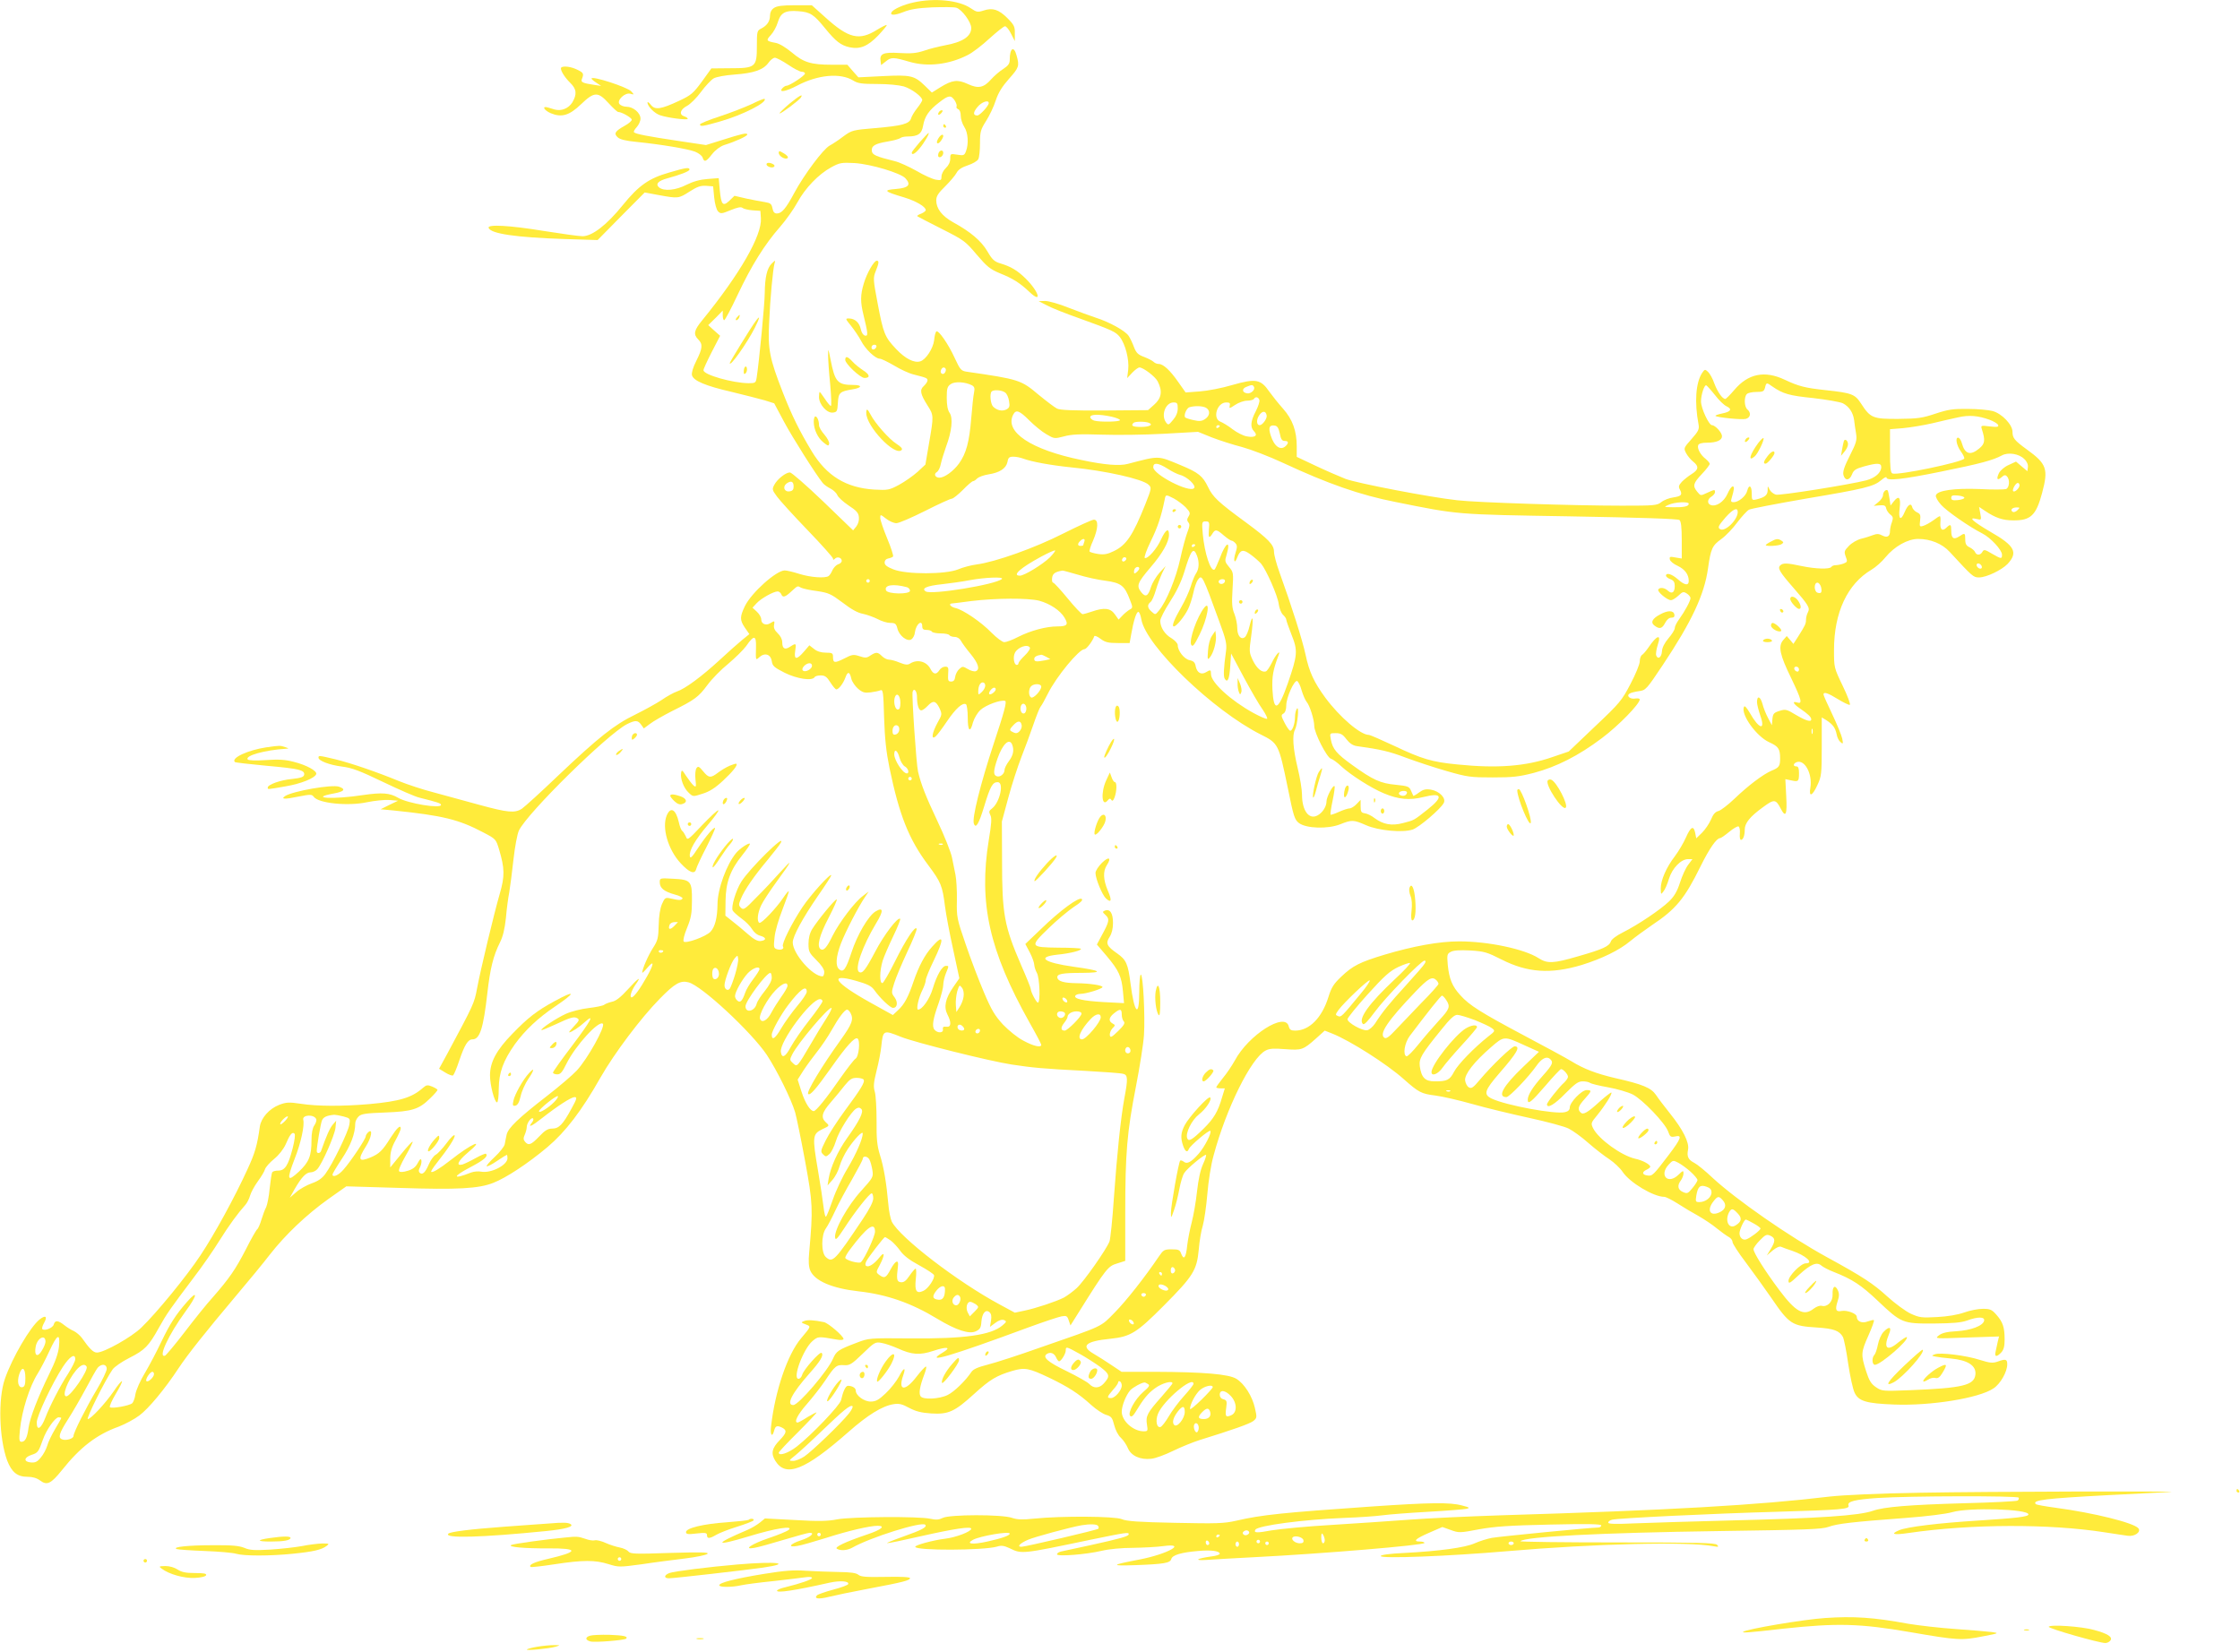 <?xml version="1.0" standalone="no"?>
<!DOCTYPE svg PUBLIC "-//W3C//DTD SVG 20010904//EN"
 "http://www.w3.org/TR/2001/REC-SVG-20010904/DTD/svg10.dtd">
<svg version="1.0" xmlns="http://www.w3.org/2000/svg"
 width="1280pt" height="944pt" viewBox="0 0 1280 944"
 preserveAspectRatio="xMidYMid meet">
<g transform="translate(0,944) scale(0.1,-0.1)"
fill="#ffeb3b" stroke="none">
<path d="M5220 9426 c-56 -12 -114 -38 -125 -55 -12 -20 16 -20 67 0 39 16 82
23 165 27 61 2 123 2 137 -2 31 -8 86 -82 86 -116 0 -48 -50 -81 -150 -99 -36
-7 -90 -20 -120 -31 -43 -14 -73 -17 -140 -13 -93 6 -115 -4 -108 -47 l3 -22
28 22 c30 24 42 24 137 -4 102 -29 223 -15 329 39 27 13 83 56 125 95 42 38
82 70 89 70 7 0 23 -19 34 -42 l22 -43 0 44 c1 38 -4 49 -42 87 -50 50 -85 61
-136 44 -34 -11 -40 -10 -74 13 -67 46 -207 60 -327 33z"/>
<path d="M4422 9394 c-14 -9 -22 -26 -22 -43 0 -33 -17 -57 -50 -74 -24 -12
-25 -17 -25 -101 0 -120 -8 -126 -154 -126 l-106 -1 -54 -75 c-50 -68 -62 -78
-130 -110 -105 -49 -138 -54 -162 -23 -10 13 -19 19 -19 13 0 -22 41 -63 73
-73 45 -15 157 -29 157 -20 0 4 -9 11 -20 14 -31 10 -24 39 16 60 19 10 55 46
80 80 25 34 57 68 72 77 16 9 66 18 120 22 110 8 164 27 193 67 11 16 28 29
37 29 9 0 43 -18 76 -40 32 -22 67 -40 77 -40 11 0 19 -5 19 -10 0 -12 -88
-70 -106 -70 -6 0 -17 -7 -24 -15 -22 -26 21 -18 84 15 118 63 248 75 321 30
27 -17 50 -20 137 -20 63 0 124 -6 153 -14 45 -14 105 -59 105 -78 0 -5 -13
-26 -29 -46 -16 -20 -32 -47 -35 -59 -10 -31 -52 -42 -204 -55 -129 -11 -134
-12 -182 -47 -26 -20 -62 -44 -79 -53 -37 -20 -146 -166 -202 -270 -48 -90
-72 -118 -100 -118 -14 0 -21 9 -25 30 -5 25 -12 30 -43 35 -20 3 -67 12 -105
20 l-69 16 -29 -28 c-37 -35 -47 -24 -55 61 l-6 68 -64 -5 c-42 -3 -82 -14
-120 -33 -62 -32 -129 -38 -157 -15 -22 19 -5 38 48 52 73 20 126 40 126 50 0
14 -21 11 -116 -17 -116 -33 -174 -74 -265 -186 -91 -113 -175 -178 -230 -178
-21 0 -120 14 -221 30 -195 32 -323 39 -316 18 11 -34 159 -55 433 -64 l190
-6 134 136 135 136 81 -15 c110 -20 113 -20 175 20 44 28 63 35 95 33 l40 -3
6 -63 c4 -38 13 -70 22 -80 15 -15 21 -14 72 7 39 16 59 20 68 13 7 -6 33 -12
57 -14 l45 -3 3 -42 c7 -98 -120 -319 -335 -583 -48 -58 -52 -81 -23 -110 27
-27 25 -50 -11 -122 -19 -37 -28 -69 -25 -82 8 -32 76 -61 228 -96 73 -18 158
-39 188 -48 l54 -17 56 -105 c48 -90 182 -302 222 -351 7 -9 27 -23 45 -32 17
-9 34 -26 38 -37 4 -11 32 -37 63 -58 46 -30 58 -43 60 -68 2 -18 -4 -39 -15
-53 l-18 -22 -172 166 c-95 91 -180 165 -189 165 -24 0 -72 -38 -89 -70 -14
-26 -13 -30 15 -68 16 -22 95 -109 175 -192 80 -83 145 -156 145 -162 0 -9 3
-9 11 -1 14 14 39 6 39 -12 0 -8 -9 -17 -21 -20 -11 -4 -25 -19 -32 -33 -6
-15 -16 -30 -22 -34 -19 -14 -103 -8 -167 12 -34 11 -72 20 -84 20 -48 0 -191
-128 -228 -205 -28 -59 -29 -78 -1 -120 l27 -39 -43 -35 c-24 -20 -82 -71
-129 -115 -99 -91 -194 -162 -242 -178 -18 -6 -58 -28 -88 -49 -30 -20 -98
-57 -150 -83 -118 -57 -208 -128 -440 -348 -99 -95 -193 -180 -208 -190 -40
-26 -81 -22 -242 22 -80 22 -197 54 -260 71 -63 16 -153 46 -200 65 -126 52
-275 103 -365 125 -93 22 -95 22 -95 9 0 -18 63 -42 134 -51 57 -7 102 -24
235 -88 92 -44 185 -85 209 -90 104 -26 122 -32 122 -41 0 -23 -188 8 -244 40
-49 29 -93 32 -203 16 -168 -26 -313 -18 -167 9 62 11 72 25 31 39 -40 14
-262 -25 -307 -53 -28 -19 -4 -20 73 -4 72 14 79 14 90 -1 27 -37 195 -54 303
-31 44 9 102 15 129 13 l50 -4 -50 -24 -50 -25 75 -7 c280 -29 371 -51 511
-125 73 -38 73 -39 91 -98 32 -108 33 -152 4 -252 -34 -118 -110 -435 -130
-542 -16 -86 -19 -91 -170 -373 l-47 -86 36 -22 c19 -12 39 -19 44 -16 5 4 21
41 35 84 31 91 50 122 76 122 42 0 62 63 85 265 16 141 34 213 72 289 17 34
27 76 34 140 4 50 13 116 19 146 5 30 16 114 24 187 8 73 22 147 31 166 47
100 505 550 617 608 48 24 63 24 82 -3 l15 -21 35 26 c19 15 77 48 128 74 129
64 150 80 201 149 25 34 78 88 119 121 40 34 86 79 102 101 44 64 58 63 56 -6
-2 -78 -2 -77 19 -58 31 28 65 17 71 -22 4 -28 13 -36 74 -67 71 -35 157 -48
171 -25 3 6 19 10 35 10 24 0 35 -8 55 -40 14 -22 29 -40 34 -40 14 0 40 35
52 68 13 37 25 34 34 -8 4 -16 21 -41 38 -56 26 -22 38 -25 72 -21 22 3 47 8
56 12 15 6 17 -11 21 -157 4 -121 12 -195 31 -288 56 -269 110 -406 221 -554
73 -98 81 -117 96 -236 6 -47 27 -158 47 -248 l35 -163 -36 -52 c-44 -64 -54
-112 -32 -155 24 -46 21 -74 -6 -70 -17 2 -22 -1 -20 -15 4 -21 -30 -23 -48
-2 -16 19 -9 61 24 153 14 41 26 87 26 103 0 16 7 46 15 66 18 44 18 43 0 43
-21 0 -52 -53 -75 -130 -18 -60 -60 -120 -84 -120 -12 0 3 69 25 112 10 20 19
46 19 56 0 10 20 60 45 111 62 128 59 157 -8 81 -42 -46 -77 -112 -107 -200
-29 -86 -52 -130 -88 -163 l-30 -28 -128 71 c-207 115 -243 170 -84 125 67
-19 89 -30 105 -52 34 -48 92 -103 108 -103 25 0 29 32 9 60 -19 25 -19 28 -2
82 9 30 43 110 74 177 32 67 56 127 54 133 -7 21 -62 -62 -123 -185 -33 -67
-66 -123 -72 -125 -18 -5 -17 70 1 128 8 25 35 87 60 139 25 52 43 97 40 100
-13 13 -93 -92 -143 -188 -56 -106 -73 -127 -92 -116 -27 17 20 149 96 276 45
73 44 98 -2 70 -41 -25 -105 -134 -138 -236 -31 -94 -46 -115 -69 -95 -23 18
-20 70 9 147 26 68 101 213 139 268 l20 30 -34 -26 c-46 -34 -133 -149 -172
-226 -33 -68 -51 -88 -68 -78 -24 15 -9 77 45 180 30 58 51 105 46 105 -11 0
-110 -121 -140 -170 -14 -23 -21 -52 -21 -84 0 -44 4 -52 45 -93 29 -28 45
-53 45 -68 0 -14 -5 -25 -10 -25 -57 0 -170 130 -170 194 0 35 56 138 144 266
42 60 76 113 76 117 0 19 -117 -110 -165 -182 -61 -92 -120 -210 -111 -224 9
-14 -11 -23 -34 -16 -19 6 -20 12 -14 68 3 35 24 105 46 161 21 54 37 100 35
102 -2 3 -17 -15 -32 -38 -39 -58 -125 -149 -136 -142 -15 9 -10 56 10 99 10
22 50 83 88 135 92 126 97 139 21 55 -34 -38 -95 -104 -136 -144 -65 -68 -74
-73 -88 -59 -14 14 -14 19 0 52 21 51 74 128 151 220 36 44 71 88 77 100 31
59 -180 -149 -226 -223 -31 -49 -60 -146 -49 -165 4 -8 28 -29 51 -46 24 -17
51 -45 60 -61 10 -17 29 -33 47 -37 35 -10 36 -26 1 -30 -17 -2 -39 10 -73 40
-27 24 -67 57 -89 74 l-39 31 1 84 c1 105 27 177 95 261 27 34 47 63 44 66 -6
7 -57 -27 -78 -52 -55 -66 -107 -207 -107 -295 -1 -76 -14 -128 -40 -156 -27
-28 -140 -69 -153 -56 -5 5 2 37 19 78 23 56 28 84 28 155 1 113 -6 121 -109
126 -74 4 -75 4 -75 -20 0 -33 24 -53 85 -70 28 -7 48 -18 45 -23 -6 -11 -19
-11 -67 0 -31 7 -34 5 -50 -31 -11 -25 -18 -69 -19 -121 -2 -74 -5 -88 -33
-131 -27 -42 -62 -122 -61 -141 0 -3 14 10 30 29 39 46 38 22 -2 -49 -40 -72
-76 -121 -89 -121 -13 0 -2 37 22 72 38 53 18 41 -41 -24 -42 -46 -70 -69 -93
-73 -17 -4 -38 -12 -44 -17 -7 -6 -47 -14 -89 -19 -43 -5 -99 -19 -130 -33
-55 -25 -147 -86 -140 -93 1 -2 36 12 77 31 92 43 110 48 129 36 12 -8 9 -15
-20 -45 -18 -19 -31 -35 -27 -35 12 0 59 31 89 59 60 54 34 6 -71 -133 -61
-80 -111 -150 -111 -156 0 -5 11 -10 24 -10 19 0 29 12 54 63 51 102 184 248
207 226 15 -16 -87 -200 -149 -267 -23 -25 -99 -90 -171 -146 -164 -127 -222
-183 -230 -221 -3 -16 -9 -41 -11 -55 -3 -13 -29 -46 -57 -72 -28 -26 -49 -50
-46 -53 4 -3 30 10 59 30 28 19 54 35 56 35 2 0 4 -9 4 -19 0 -40 -95 -88
-151 -77 -16 3 -41 1 -57 -5 -108 -43 -109 -24 -1 32 74 39 100 61 86 75 -3 3
-29 -8 -58 -24 -30 -17 -64 -33 -76 -37 -40 -11 -26 20 27 65 108 90 28 57
-95 -40 -64 -50 -104 -74 -111 -67 -3 2 11 24 30 48 69 87 108 148 104 160 -2
7 -23 -12 -46 -44 -23 -31 -51 -61 -63 -67 -11 -6 -29 -31 -39 -55 -20 -47
-37 -62 -52 -47 -7 7 -6 17 2 31 6 12 10 30 8 39 -3 13 -8 9 -21 -15 -12 -23
-29 -36 -57 -44 -25 -8 -44 -9 -49 -3 -6 5 10 41 36 87 25 43 43 80 41 82 -3
3 -32 -29 -66 -71 l-62 -76 0 50 c0 36 8 65 30 105 17 31 30 61 30 67 0 25
-21 5 -58 -52 -46 -74 -65 -92 -115 -113 -68 -28 -74 -13 -27 62 33 51 42 106
15 83 -8 -7 -15 -18 -15 -24 0 -15 -86 -144 -127 -190 -28 -33 -63 -48 -63
-28 0 4 24 45 54 90 50 75 76 144 76 202 0 11 8 28 19 39 15 15 39 19 152 23
155 6 193 18 257 81 23 22 42 44 42 48 0 4 -14 12 -30 19 -27 11 -33 10 -53
-7 -63 -56 -132 -77 -307 -93 -152 -13 -297 -13 -392 2 -67 10 -82 9 -122 -6
-57 -22 -103 -74 -111 -123 -15 -109 -28 -153 -71 -246 -73 -160 -189 -372
-269 -492 -78 -118 -249 -327 -337 -412 -55 -54 -213 -143 -254 -143 -21 0
-42 21 -87 85 -11 14 -31 31 -45 38 -15 6 -40 22 -55 34 -35 28 -53 29 -60 3
-5 -19 -52 -38 -65 -26 -4 4 1 20 10 36 21 37 8 46 -26 19 -53 -42 -156 -218
-198 -339 -40 -115 -33 -342 13 -467 26 -67 58 -93 116 -93 29 0 53 -7 72 -21
40 -30 62 -19 125 59 104 131 199 204 325 249 36 14 89 42 118 64 52 39 144
149 223 269 53 80 154 207 325 410 72 85 161 193 197 240 88 113 210 229 335
318 l102 72 304 -9 c334 -11 453 -4 536 29 74 29 197 110 309 204 104 88 196
208 304 399 79 138 229 338 338 449 86 88 118 106 164 94 74 -18 359 -283 448
-415 57 -87 139 -251 162 -329 8 -29 34 -155 57 -280 44 -240 45 -270 23 -519
-5 -50 -3 -82 6 -104 25 -59 124 -102 276 -119 162 -18 302 -67 450 -157 108
-65 183 -90 221 -71 23 11 29 20 31 55 4 48 24 72 46 54 10 -9 13 -23 9 -48
l-6 -36 31 23 c20 15 37 20 49 16 16 -7 16 -10 -9 -31 -64 -55 -216 -77 -528
-74 -233 2 -235 2 -305 -25 -106 -40 -116 -48 -135 -91 -30 -70 -197 -265
-227 -265 -42 0 -9 66 91 179 65 73 84 106 71 119 -10 10 -104 -97 -111 -125
-4 -13 -13 -23 -21 -23 -37 0 28 172 80 216 32 27 32 27 140 8 22 -4 37 -2 37
4 0 16 -87 91 -112 96 -57 12 -95 14 -113 6 -19 -7 -18 -9 9 -19 31 -12 32
-10 -26 -79 -78 -92 -149 -301 -172 -504 -6 -50 7 -66 18 -23 7 27 17 30 47
15 27 -15 24 -29 -15 -70 -45 -46 -52 -76 -26 -118 60 -98 169 -55 418 164
111 98 194 149 258 159 31 5 49 1 89 -21 38 -20 68 -28 127 -32 98 -6 133 10
246 113 90 82 128 104 216 130 72 21 94 17 212 -39 106 -51 168 -90 240 -156
29 -26 67 -51 85 -56 30 -9 35 -16 46 -59 7 -28 23 -59 38 -72 14 -13 32 -40
40 -59 18 -44 71 -68 133 -61 24 2 80 23 125 45 45 22 114 50 152 62 187 58
287 93 307 109 21 17 21 21 9 74 -15 67 -60 139 -106 167 -43 27 -191 39 -463
40 l-193 0 -57 38 c-31 21 -78 51 -104 66 -75 44 -44 71 98 85 114 12 149 33
305 190 168 169 188 202 199 319 4 48 14 110 23 137 8 28 20 109 26 180 6 74
21 170 36 222 72 269 215 557 297 599 22 12 47 13 112 8 94 -7 102 -5 176 61
l50 45 43 -17 c103 -41 313 -175 408 -260 86 -76 100 -84 181 -94 40 -5 135
-27 213 -49 77 -22 223 -57 324 -79 101 -22 202 -49 225 -61 22 -11 73 -47
111 -81 39 -34 93 -76 121 -94 27 -18 62 -51 76 -72 40 -61 177 -143 238 -143
9 0 43 -17 76 -38 32 -21 86 -53 119 -71 33 -19 80 -50 105 -71 25 -20 55 -42
68 -49 12 -6 22 -19 22 -29 0 -9 34 -62 76 -117 41 -55 106 -145 144 -200 105
-154 119 -163 265 -172 93 -6 126 -18 146 -54 6 -12 20 -80 30 -152 11 -73 27
-147 37 -167 23 -48 67 -61 227 -67 207 -8 483 36 566 92 40 26 79 95 79 138
0 30 -9 32 -56 15 -27 -9 -43 -8 -100 10 -80 26 -228 44 -258 32 -20 -8 -20
-8 4 -13 14 -3 53 -8 88 -11 97 -9 146 -41 140 -92 -7 -61 -72 -77 -373 -89
-156 -6 -161 -6 -195 17 -28 19 -39 37 -57 93 -30 94 -29 107 14 203 20 45 34
84 31 87 -2 3 -18 -1 -35 -7 -33 -13 -63 0 -63 27 0 18 -55 38 -85 33 -34 -7
-40 6 -25 53 10 30 11 45 2 65 -16 34 -32 22 -30 -23 2 -42 -29 -74 -62 -66
-11 3 -30 -4 -46 -16 -57 -45 -103 -19 -198 108 -82 110 -146 212 -146 232 0
7 16 30 36 50 32 33 39 36 60 27 30 -14 30 -31 2 -77 l-22 -36 33 28 c22 18
40 26 50 21 9 -4 36 -14 61 -22 79 -27 128 -72 79 -72 -28 0 -99 -72 -99 -100
0 -19 8 -15 60 34 68 62 102 76 128 53 9 -8 41 -25 70 -36 107 -42 157 -75
252 -165 135 -128 142 -131 320 -130 108 1 156 5 190 17 62 23 102 22 98 0 -5
-30 -75 -56 -158 -61 -56 -3 -83 -10 -101 -24 -24 -19 -23 -19 160 -12 l184 6
-8 -33 c-4 -19 -9 -44 -12 -56 -7 -29 8 -29 33 -2 14 15 19 36 19 73 0 70 -10
100 -46 141 -27 31 -37 35 -78 35 -27 0 -74 -9 -107 -21 -37 -13 -95 -23 -155
-26 -88 -5 -101 -3 -150 19 -30 14 -91 59 -135 99 -80 73 -139 112 -344 224
-216 118 -516 327 -652 452 -42 40 -90 79 -106 87 -35 18 -44 36 -36 76 8 40
-29 114 -102 205 -31 39 -68 87 -81 107 -28 41 -75 61 -235 97 -109 26 -177
52 -247 95 -31 19 -153 85 -272 148 -248 132 -313 173 -364 230 -47 51 -64 94
-72 173 -5 58 -4 64 17 75 16 9 52 11 112 8 80 -5 96 -10 179 -52 148 -75 280
-84 457 -31 116 36 216 85 277 136 28 23 84 64 125 92 137 91 187 152 278 337
50 101 91 160 111 160 5 0 28 16 51 35 24 20 48 34 54 32 6 -2 10 -20 8 -41
-2 -20 1 -36 6 -36 13 0 22 25 22 59 0 37 30 74 103 127 65 48 74 48 103 -8
28 -54 37 -34 31 71 l-5 98 34 -7 c41 -9 44 -6 44 42 0 27 -4 38 -15 38 -20 0
-19 16 1 24 46 18 92 -67 79 -145 -10 -57 11 -50 40 14 23 49 25 63 25 220 l0
167 28 -17 c36 -24 49 -42 57 -79 3 -18 13 -38 22 -45 15 -13 16 -11 10 20 -4
19 -30 82 -57 139 -28 58 -50 108 -50 113 0 17 25 9 83 -27 31 -19 62 -34 67
-32 6 2 -12 50 -40 108 -50 104 -50 105 -50 205 0 215 77 378 214 459 24 14
60 46 80 71 51 62 127 105 187 105 70 0 137 -27 180 -74 131 -142 135 -146
168 -146 42 0 129 42 163 77 61 66 41 104 -97 183 -101 59 -132 87 -80 74 27
-7 28 -6 21 31 l-7 38 33 -22 c61 -41 102 -55 163 -55 99 -1 130 29 164 156
37 138 27 167 -88 250 -70 51 -81 65 -81 100 0 41 -61 105 -114 119 -22 6 -86
12 -141 12 -85 1 -112 -3 -185 -27 -75 -25 -100 -29 -212 -30 -145 -1 -160 5
-213 87 -35 54 -52 61 -200 77 -121 13 -156 22 -237 60 -114 54 -209 35 -288
-59 -24 -28 -47 -51 -51 -51 -17 0 -45 41 -63 89 -9 27 -26 57 -36 66 -17 16
-19 15 -34 -7 -36 -56 -44 -166 -20 -294 5 -27 -1 -39 -40 -83 -45 -51 -46
-52 -31 -81 8 -15 26 -37 40 -48 34 -27 32 -46 -8 -71 -18 -11 -43 -31 -56
-44 -19 -21 -21 -29 -11 -46 15 -29 7 -37 -39 -44 -22 -3 -52 -14 -67 -26 -25
-20 -39 -21 -226 -21 -269 0 -833 18 -941 31 -156 17 -571 97 -638 122 -35 14
-112 47 -171 75 l-108 51 0 59 c0 89 -24 155 -78 216 -26 29 -61 73 -79 98
-49 71 -77 76 -210 38 -60 -18 -144 -34 -188 -37 l-80 -6 -43 61 c-46 66 -85
102 -111 102 -10 0 -22 5 -29 12 -7 7 -31 19 -54 28 -35 13 -45 23 -58 56 -8
22 -22 52 -31 65 -20 29 -110 79 -189 104 -30 10 -99 35 -153 56 -54 22 -114
39 -135 39 l-37 -1 47 -24 c25 -14 108 -47 185 -74 191 -69 208 -77 232 -107
32 -41 54 -129 48 -186 l-6 -49 28 30 c16 17 35 31 42 31 22 0 90 -52 104 -79
29 -56 23 -96 -20 -134 l-35 -31 -248 -2 c-182 -1 -254 2 -272 11 -14 7 -60
42 -104 78 -102 86 -111 89 -414 133 -30 5 -36 12 -66 77 -37 81 -92 160 -105
153 -5 -3 -11 -25 -13 -50 -6 -48 -47 -111 -79 -121 -35 -11 -86 15 -138 70
-65 69 -73 87 -106 262 -26 136 -26 145 -11 183 19 47 20 60 6 60 -16 0 -57
-72 -74 -130 -20 -66 -20 -106 -2 -179 26 -107 28 -123 9 -119 -10 2 -20 17
-24 36 -8 38 -33 61 -67 62 -23 0 -22 -1 11 -42 19 -24 45 -62 57 -85 24 -48
82 -103 107 -103 9 0 46 -18 82 -39 36 -22 86 -45 111 -51 75 -19 80 -21 80
-34 0 -7 -9 -21 -21 -32 -25 -22 -20 -46 21 -111 36 -56 36 -59 9 -215 l-21
-123 -45 -42 c-26 -23 -73 -56 -106 -74 -56 -30 -64 -31 -141 -27 -161 10
-272 78 -357 218 -71 118 -114 205 -166 338 -75 192 -86 246 -78 397 6 142 22
308 31 340 6 19 5 19 -16 -1 -27 -26 -39 -79 -40 -168 0 -60 -32 -391 -46
-483 -5 -31 -7 -33 -47 -33 -90 1 -257 48 -257 74 -1 6 21 53 47 104 l48 93
-34 30 -34 31 42 41 41 42 0 -28 c0 -15 4 -27 8 -27 5 0 40 66 78 147 78 165
153 286 242 387 33 38 78 101 99 140 45 82 120 160 193 200 48 26 58 28 134
24 93 -6 263 -57 290 -87 34 -37 18 -55 -54 -61 -76 -6 -69 -14 46 -48 68 -21
124 -53 124 -73 0 -5 -12 -14 -26 -20 -15 -5 -25 -12 -22 -15 3 -2 65 -35 139
-72 127 -64 136 -71 200 -147 59 -69 76 -83 133 -107 75 -30 114 -55 168 -106
76 -72 55 1 -21 76 -48 47 -85 69 -146 87 -33 10 -46 22 -73 69 -35 59 -94
110 -196 166 -64 36 -96 78 -96 125 0 24 12 42 51 80 28 28 57 62 65 77 9 18
30 32 64 43 28 9 55 25 60 35 6 10 10 52 10 92 0 66 4 78 35 127 19 30 44 82
55 117 15 45 37 80 76 124 57 64 60 73 43 133 -15 57 -39 43 -39 -24 0 -22 -8
-34 -37 -53 -21 -13 -52 -40 -69 -59 -43 -49 -74 -55 -134 -27 -58 27 -89 23
-157 -19 l-48 -30 -40 39 c-60 58 -80 63 -240 55 l-140 -7 -32 36 -31 36 -87
0 c-120 0 -163 13 -230 70 -35 29 -71 51 -93 55 -54 10 -56 14 -27 45 14 15
32 47 39 71 17 57 43 71 118 65 68 -5 88 -18 153 -98 60 -74 90 -97 139 -108
60 -13 104 5 164 67 29 31 51 57 49 60 -3 2 -27 -10 -55 -27 -102 -64 -162
-50 -295 70 l-78 70 -97 0 c-72 0 -103 -4 -120 -16z m1034 -529 c8 -13 13 -28
10 -34 -3 -5 1 -11 9 -15 9 -3 15 -18 15 -38 0 -18 9 -46 20 -63 22 -33 26
-97 10 -139 -9 -24 -13 -26 -50 -20 -39 6 -40 6 -40 -23 0 -19 -9 -38 -25 -53
-14 -13 -25 -35 -25 -48 0 -22 -3 -24 -32 -19 -18 3 -68 25 -110 50 -43 24
-99 50 -125 56 -106 26 -128 36 -131 57 -4 30 17 43 89 55 35 6 68 15 74 20 5
5 24 9 41 9 60 0 81 15 89 62 9 53 33 88 92 133 54 42 67 43 89 10z m194 -14
c0 -16 -51 -71 -65 -71 -26 0 -25 18 1 49 24 29 64 42 64 22z m-642 -1393 c-6
-18 -28 -21 -28 -4 0 9 7 16 16 16 9 0 14 -5 12 -12z m396 -126 c2 -4 1 -14
-4 -21 -10 -17 -31 -5 -23 14 6 16 19 20 27 7z m150 -94 c14 -8 17 -17 12 -41
-4 -18 -11 -84 -16 -147 -11 -136 -29 -202 -70 -259 -32 -44 -83 -81 -112 -81
-24 0 -34 21 -15 32 9 5 19 25 23 46 4 20 18 65 30 99 33 88 41 164 20 194
-11 16 -16 44 -16 86 0 53 3 64 23 78 23 16 82 13 121 -7z m4574 -7 c61 -42
96 -52 233 -66 77 -9 154 -22 170 -30 36 -19 58 -53 64 -96 2 -19 7 -53 11
-76 6 -38 2 -53 -36 -128 -31 -61 -41 -91 -36 -110 9 -34 35 -32 49 4 9 24 21
32 67 45 76 21 100 21 100 -3 0 -32 -34 -62 -85 -76 -97 -25 -494 -88 -517
-82 -14 4 -30 17 -36 29 -11 23 -11 23 -11 -4 -1 -28 -16 -40 -63 -52 -27 -6
-28 -5 -28 34 0 45 -16 54 -26 15 -7 -30 -49 -65 -77 -65 -15 0 -18 4 -12 23
15 51 17 67 6 67 -7 0 -20 -20 -30 -43 -20 -45 -65 -75 -96 -63 -21 8 -19 34
5 48 11 7 20 18 20 25 0 17 -2 16 -46 -4 -36 -17 -36 -17 -55 6 -28 34 -24 49
26 102 25 26 45 53 45 58 0 5 -11 18 -23 28 -30 23 -50 60 -43 79 4 9 21 14
51 14 54 0 85 14 85 37 0 21 -39 63 -57 63 -18 0 -63 97 -63 136 0 37 19 96
30 92 4 -2 27 -27 50 -56 22 -29 52 -58 66 -64 34 -16 25 -31 -25 -41 -24 -5
-41 -11 -38 -14 10 -9 149 -23 173 -17 27 7 32 35 9 54 -18 15 -20 71 -3 88 7
7 31 12 55 12 37 0 43 3 49 25 7 30 9 30 42 6z m-2963 -1 c10 -16 -16 -41 -38
-38 -30 4 -32 27 -5 37 31 13 36 13 43 1z m-1422 -33 c10 -6 20 -28 23 -49 5
-30 3 -38 -15 -48 -24 -12 -53 -6 -76 16 -15 15 -21 75 -8 87 11 11 58 8 76
-6z m1453 -42 c4 -8 -6 -37 -20 -65 -30 -57 -33 -92 -10 -115 24 -24 5 -38
-41 -29 -20 3 -57 22 -82 41 -24 19 -56 38 -69 43 -47 18 -20 110 33 110 20 0
24 -4 20 -19 -4 -17 -1 -16 31 5 19 13 50 24 68 24 18 0 36 5 39 10 9 15 25
12 31 -5z m-466 -49 c0 -23 -9 -45 -27 -66 -25 -30 -27 -31 -40 -14 -30 41 -3
114 43 114 21 0 24 -5 24 -34z m161 4 c26 -15 24 -46 -5 -65 -18 -12 -32 -14
-66 -6 -23 5 -44 12 -47 15 -11 10 7 55 25 59 32 9 73 7 93 -3z m-1009 -73
c29 -29 73 -65 98 -79 44 -26 46 -26 100 -12 43 12 90 14 215 10 88 -3 248 -1
356 5 l195 11 79 -32 c44 -17 122 -42 173 -55 51 -14 156 -54 235 -91 256
-119 438 -183 642 -223 363 -73 338 -71 1000 -82 398 -7 614 -14 622 -21 9 -7
13 -43 13 -115 l0 -105 -36 6 c-31 6 -35 5 -32 -11 1 -10 22 -27 45 -37 41
-20 63 -49 63 -86 0 -29 -24 -25 -63 10 -34 30 -67 39 -67 20 0 -6 11 -15 25
-20 19 -7 25 -17 25 -39 0 -37 -16 -48 -39 -27 -19 18 -47 21 -55 7 -8 -12 51
-61 72 -61 9 0 28 12 43 26 24 23 29 24 48 12 11 -7 21 -19 21 -26 0 -16 -32
-75 -65 -121 -14 -19 -25 -41 -25 -51 0 -9 -16 -35 -36 -58 -23 -27 -36 -54
-37 -74 -2 -34 -23 -50 -33 -24 -3 9 1 36 9 61 22 64 -5 56 -53 -15 -13 -19
-30 -39 -37 -43 -7 -4 -13 -21 -13 -37 0 -16 -24 -74 -53 -129 -49 -94 -61
-109 -203 -243 l-150 -143 -94 -32 c-153 -53 -315 -65 -541 -42 -147 14 -205
32 -359 105 -75 35 -141 64 -148 64 -48 0 -166 101 -249 213 -65 89 -92 147
-113 247 -18 83 -78 273 -149 470 -17 47 -31 99 -31 117 0 39 -31 72 -160 167
-160 117 -190 146 -217 203 -30 62 -54 82 -155 124 -135 56 -119 56 -303 8
-47 -13 -134 -6 -265 22 -289 59 -442 161 -390 260 16 30 35 23 92 -34z m1356
29 c4 -18 -24 -56 -40 -56 -18 0 -20 31 -3 56 18 27 38 28 43 0z m-888 -7 c27
-6 50 -15 50 -20 0 -10 -112 -12 -147 -3 -13 4 -23 13 -23 20 0 17 49 18 120
3z m5019 -18 c24 -9 46 -22 49 -30 4 -11 -5 -13 -48 -8 -50 6 -52 6 -45 -16
20 -63 18 -83 -15 -110 -50 -42 -82 -33 -99 29 -4 15 -12 29 -19 32 -21 7 -13
-43 13 -78 13 -18 22 -37 19 -41 -13 -21 -379 -97 -410 -85 -11 4 -14 33 -14
129 l0 124 74 6 c41 4 116 16 168 28 51 12 118 28 148 34 61 14 113 10 179
-14z m-4805 -17 c29 -11 5 -24 -45 -24 -46 0 -59 7 -42 23 8 9 66 9 87 1z
m406 -18 c0 -3 -4 -8 -10 -11 -5 -3 -10 -1 -10 4 0 6 5 11 10 11 6 0 10 -2 10
-4z m343 -43 c6 -33 13 -43 28 -43 22 0 24 -11 7 -28 -30 -30 -67 -4 -87 60
-14 44 -8 60 22 56 16 -2 23 -13 30 -45z m4254 -146 c16 -15 23 -33 21 -47
l-3 -23 -32 27 -33 28 -41 -19 c-24 -10 -47 -30 -56 -46 -17 -35 -10 -46 15
-24 14 13 21 14 30 5 18 -18 15 -65 -5 -73 -10 -3 -76 -4 -148 0 -147 6 -248
-8 -253 -37 -2 -9 11 -32 29 -52 31 -36 162 -127 237 -165 47 -24 112 -94 112
-121 0 -26 -4 -25 -58 6 -40 24 -46 25 -54 10 -11 -20 -34 -21 -42 -1 -3 8
-17 20 -31 27 -19 9 -25 19 -25 45 0 38 -2 39 -35 17 -31 -20 -45 -11 -45 32
0 38 -4 41 -27 19 -24 -24 -38 -12 -35 29 2 20 0 36 -3 36 -4 0 -21 -11 -38
-24 -18 -13 -43 -27 -56 -31 -22 -7 -23 -5 -19 30 4 31 1 39 -18 47 -12 6 -25
19 -27 30 -7 26 -25 14 -43 -28 -22 -53 -37 -43 -29 20 8 62 -4 78 -33 41
l-19 -24 -6 40 c-3 22 -8 43 -10 46 -10 9 -27 -8 -27 -27 0 -10 -12 -28 -27
-40 l-26 -21 33 3 c27 2 35 -1 38 -17 2 -11 13 -27 23 -35 17 -13 18 -20 10
-44 -6 -15 -11 -38 -11 -51 0 -31 -16 -40 -45 -25 -18 10 -31 10 -52 2 -15 -6
-46 -16 -68 -21 -23 -6 -54 -24 -70 -41 -27 -28 -28 -33 -18 -61 11 -28 10
-31 -13 -40 -14 -5 -34 -9 -44 -9 -10 0 -22 -4 -25 -10 -9 -14 -89 -12 -170 5
-84 18 -107 19 -123 3 -15 -15 -3 -37 75 -126 88 -101 97 -116 84 -141 -6 -11
-11 -30 -11 -43 0 -23 -5 -33 -48 -101 l-24 -37 -19 23 -19 22 -21 -24 c-29
-35 -19 -83 47 -218 59 -123 65 -148 34 -138 -32 10 -23 -8 17 -35 44 -30 63
-48 63 -61 0 -17 -29 -9 -87 25 -54 33 -61 34 -95 23 -32 -10 -37 -16 -40 -47
l-3 -35 -21 40 c-12 22 -27 59 -33 83 -12 43 -31 49 -31 9 0 -13 9 -47 19 -77
31 -87 -7 -78 -59 14 -21 35 -31 46 -35 35 -17 -44 72 -168 145 -201 53 -24
62 -38 62 -93 0 -44 -6 -52 -50 -70 -48 -21 -132 -84 -212 -161 -36 -34 -76
-65 -90 -69 -18 -4 -31 -19 -43 -49 -10 -23 -33 -57 -51 -75 l-33 -32 -6 30
c-9 45 -25 38 -53 -25 -13 -30 -42 -79 -63 -107 -50 -65 -81 -138 -81 -185 1
-35 1 -36 15 -17 9 10 23 43 32 73 19 61 69 112 109 112 l25 0 -24 -32 c-14
-18 -35 -64 -47 -102 -16 -50 -33 -79 -63 -108 -49 -47 -178 -134 -264 -177
-36 -18 -64 -39 -68 -51 -9 -28 -46 -45 -186 -85 -143 -42 -177 -43 -227 -11
-80 52 -287 96 -454 96 -114 0 -262 -27 -426 -76 -142 -43 -182 -63 -248 -126
-43 -41 -56 -61 -73 -116 -37 -119 -109 -192 -190 -192 -24 0 -32 5 -37 25
-21 83 -230 -50 -308 -196 -16 -29 -47 -75 -68 -100 -21 -26 -38 -50 -38 -53
0 -3 11 -6 24 -6 l25 0 -16 -52 c-23 -81 -48 -122 -105 -178 -65 -64 -86 -77
-94 -55 -11 29 25 103 67 136 41 32 76 86 64 97 -10 10 -121 -112 -145 -158
-23 -44 -25 -73 -9 -119 12 -33 24 -40 32 -18 7 19 116 111 123 104 10 -9 -32
-91 -66 -130 -43 -49 -67 -62 -86 -46 -8 6 -17 9 -20 6 -9 -8 -53 -259 -53
-297 0 -35 1 -34 18 15 10 28 23 81 30 119 7 37 19 79 28 92 16 26 110 104
124 104 4 0 -3 -24 -16 -52 -16 -35 -27 -88 -35 -158 -6 -58 -20 -136 -30
-175 -10 -38 -22 -98 -26 -133 -7 -70 -19 -86 -34 -48 -8 23 -15 26 -55 26
-42 0 -47 -3 -73 -41 -79 -117 -185 -252 -252 -320 -84 -85 -56 -72 -431 -202
-118 -42 -251 -85 -295 -96 -58 -15 -83 -26 -94 -43 -32 -48 -96 -111 -134
-130 -48 -24 -143 -29 -156 -7 -11 16 -3 59 21 122 10 26 15 47 10 47 -5 0
-29 -26 -53 -57 -66 -87 -108 -83 -77 6 18 51 3 47 -24 -6 -14 -26 -48 -70
-76 -96 -40 -38 -57 -47 -86 -47 -38 0 -85 35 -85 63 0 15 -20 27 -45 27 -13
0 -28 -33 -39 -82 -7 -30 -167 -198 -254 -266 -48 -37 -102 -55 -102 -34 0 4
49 57 110 117 60 60 108 111 106 113 -2 1 -25 -11 -52 -27 -26 -17 -52 -31
-56 -31 -23 0 -1 45 53 106 33 38 81 99 105 135 55 83 64 90 108 87 31 -2 43
5 106 66 67 65 72 68 108 61 20 -3 62 -18 92 -31 81 -37 126 -40 204 -14 79
26 105 21 53 -10 -112 -67 44 -21 493 145 85 31 169 59 186 62 28 5 33 2 41
-23 l10 -29 49 78 c155 248 166 261 217 276 l47 15 0 275 c0 341 10 460 61
721 22 113 43 246 46 295 7 109 -5 345 -18 345 -5 0 -9 -45 -9 -100 0 -151
-28 -123 -50 50 -14 112 -25 135 -76 171 -59 41 -68 58 -43 95 12 19 19 46 19
80 0 55 -17 81 -46 70 -15 -6 -15 -9 4 -26 24 -23 21 -37 -25 -121 l-25 -47
57 -67 c68 -81 84 -115 92 -202 l6 -66 -116 6 c-119 7 -173 19 -162 37 3 5 16
10 29 10 32 0 126 29 126 39 0 10 -72 21 -149 22 -71 1 -105 11 -109 31 -4 22
26 28 143 28 126 1 109 13 -50 35 -171 24 -214 56 -93 69 73 7 143 25 134 34
-4 3 -60 6 -126 6 -165 2 -168 5 -58 111 47 46 112 100 143 121 39 25 54 39
47 46 -15 15 -123 -64 -233 -171 l-90 -86 26 -49 c14 -27 25 -59 25 -70 1 -12
7 -32 15 -46 16 -28 21 -170 6 -170 -9 0 -41 61 -41 78 0 6 -24 66 -54 134
-98 227 -110 292 -110 603 l-1 220 37 137 c20 75 54 178 74 230 20 51 51 134
68 184 17 50 36 98 42 105 7 8 25 41 42 75 49 98 178 254 209 254 12 0 47 47
56 74 2 5 18 -1 36 -15 27 -20 44 -24 99 -24 l67 0 9 50 c13 76 30 130 41 128
6 -1 13 -20 17 -43 26 -151 410 -521 683 -658 100 -50 102 -54 154 -306 33
-164 39 -181 64 -200 42 -31 164 -35 235 -7 67 27 77 26 148 -5 70 -31 208
-44 266 -25 36 12 160 117 178 152 15 27 -25 68 -73 76 -30 5 -45 1 -68 -16
-17 -13 -32 -21 -33 -19 -1 1 -7 15 -13 29 -10 24 -18 27 -87 34 -87 8 -130
27 -249 113 -89 64 -112 91 -122 145 -7 37 -7 37 28 37 28 0 40 -7 61 -35 18
-23 37 -36 59 -39 137 -19 185 -30 280 -66 59 -22 165 -57 235 -77 118 -34
137 -36 262 -36 114 0 150 4 235 26 131 35 255 98 388 198 96 72 217 196 217
222 0 5 -11 7 -25 5 -29 -6 -54 15 -33 28 7 5 31 11 53 14 39 5 43 9 137 150
165 248 237 401 258 551 16 114 24 131 77 169 25 18 65 60 90 94 25 33 55 66
67 73 11 6 157 34 324 63 338 57 388 69 432 106 16 14 30 21 30 15 0 -21 93
-11 313 34 223 45 296 65 346 92 36 20 98 10 128 -20z m-5720 2 c48 -18 157
-38 274 -50 196 -19 409 -67 442 -99 18 -17 18 -20 -18 -111 -71 -178 -109
-235 -181 -269 -35 -17 -54 -21 -89 -16 -25 4 -46 10 -49 14 -2 4 6 32 20 62
30 70 32 120 5 120 -11 0 -89 -36 -175 -79 -161 -82 -388 -163 -496 -177 -30
-4 -77 -16 -105 -28 -71 -29 -295 -30 -370 0 -36 14 -50 25 -50 39 0 12 8 21
20 23 11 2 23 7 28 11 4 4 -11 50 -33 103 -22 53 -40 106 -40 118 0 21 1 21
33 -4 19 -15 45 -26 59 -26 15 0 88 32 164 70 77 39 145 70 153 70 7 0 36 23
63 50 27 28 53 50 58 50 5 0 16 7 24 16 9 8 38 19 65 23 64 10 100 34 108 71
4 25 10 30 34 30 15 0 40 -5 56 -11z m824 -57 c24 -16 57 -32 72 -36 41 -10
95 -62 80 -76 -27 -28 -233 78 -233 120 0 28 27 26 81 -8z m-2136 -103 c0 -17
-6 -25 -23 -27 -30 -5 -42 26 -17 45 26 18 40 12 40 -18z m7005 7 c0 -16 -28
-42 -36 -33 -8 7 14 47 26 47 6 0 10 -6 10 -14z m-4832 -75 c20 -11 50 -33 67
-50 26 -28 28 -34 17 -52 -10 -16 -10 -24 -1 -35 9 -11 7 -23 -6 -56 -9 -24
-28 -92 -41 -153 -24 -109 -79 -244 -122 -295 -20 -24 -20 -25 -41 -6 -25 22
-27 39 -6 56 8 6 21 37 30 68 9 31 26 75 36 97 l20 40 -36 -39 c-19 -22 -40
-57 -47 -78 -17 -56 -32 -64 -57 -32 -28 36 -22 53 53 141 68 79 106 146 106
187 0 42 -19 30 -45 -26 -24 -54 -76 -113 -93 -107 -6 2 9 45 33 94 39 79 61
144 80 238 6 32 6 32 53 8z m4517 4 c0 -5 -17 -11 -37 -13 -30 -3 -38 0 -38
13 0 13 8 16 38 13 20 -2 37 -7 37 -13z m-1575 -34 c0 -15 -28 -21 -88 -20
-56 1 -57 1 -27 14 34 16 115 20 115 6z m1878 -37 c-9 -9 -21 -13 -27 -9 -16
10 -3 25 22 25 20 0 20 -1 5 -16z m-1598 -10 c0 -45 -73 -116 -101 -98 -15 9
-10 19 32 68 42 47 69 59 69 30z m-3022 -99 c-4 -50 1 -55 20 -25 16 27 25 25
65 -10 19 -16 39 -30 45 -30 5 0 15 -7 22 -15 11 -13 10 -23 0 -55 -14 -43 -6
-68 9 -28 18 47 34 51 77 19 21 -15 48 -39 60 -52 30 -36 95 -183 101 -231 3
-24 14 -51 24 -61 11 -10 19 -22 19 -28 0 -6 14 -45 30 -86 37 -92 35 -116
-21 -278 -55 -158 -81 -168 -88 -34 -3 74 4 112 35 194 15 38 -17 3 -38 -42
-12 -24 -27 -47 -34 -50 -23 -8 -52 16 -75 63 -21 45 -22 50 -9 141 14 103 9
132 -10 54 -6 -27 -18 -55 -26 -62 -22 -18 -44 7 -44 52 0 21 -7 57 -16 80
-14 33 -16 61 -11 140 6 96 5 99 -20 129 -24 29 -25 34 -14 69 26 89 -5 73
-39 -20 -13 -32 -26 -62 -30 -64 -22 -14 -57 94 -67 203 -6 70 -5 72 17 72 20
0 22 -4 18 -45z m-712 -71 c-3 -9 -6 -18 -6 -20 0 -2 -7 -4 -15 -4 -18 0 -19
12 -3 28 17 17 31 15 24 -4z m634 -18 c0 -3 -4 -8 -10 -11 -5 -3 -10 -1 -10 4
0 6 5 11 10 11 6 0 10 -2 10 -4z m-830 -71 c-42 -41 -147 -105 -172 -105 -47
0 2 44 122 109 41 22 77 38 79 35 3 -2 -11 -20 -29 -39z m840 9 c14 -37 12
-76 -6 -102 -8 -12 -22 -46 -30 -74 -9 -29 -33 -82 -54 -118 -42 -73 -56 -110
-42 -110 14 0 60 56 81 99 10 20 23 61 30 92 6 31 18 64 25 74 25 34 25 33
126 -244 35 -95 41 -121 36 -160 -14 -103 -16 -147 -7 -161 16 -24 26 -2 31
73 l5 72 72 -135 c40 -74 88 -158 108 -185 19 -28 30 -52 25 -53 -6 -2 -40 13
-77 33 -131 72 -243 175 -243 222 0 26 -3 27 -29 11 -27 -16 -50 -3 -58 32 -4
24 -12 32 -35 37 -31 6 -68 53 -68 86 0 10 -16 27 -35 39 -39 22 -65 63 -65
100 0 13 25 62 55 108 37 57 64 113 82 170 38 127 53 147 73 94z m-409 -27
c-13 -13 -26 -3 -16 12 3 6 11 8 17 5 6 -4 6 -10 -1 -17z m4893 -32 c3 -9 0
-15 -8 -15 -8 0 -16 7 -20 15 -3 9 0 15 8 15 8 0 16 -7 20 -15z m-4814 -14 c0
-5 -7 -14 -15 -21 -12 -10 -15 -10 -15 2 0 8 3 18 7 21 9 10 23 9 23 -2z
m-352 -35 c45 -14 117 -30 159 -35 89 -12 109 -28 139 -107 18 -46 18 -48 -1
-58 -10 -6 -29 -21 -41 -34 l-22 -23 -22 31 c-25 35 -61 39 -130 15 -23 -8
-48 -15 -54 -15 -6 0 -45 41 -85 90 -41 50 -78 90 -83 90 -5 0 -8 12 -6 27 3
25 17 35 59 42 3 1 42 -10 87 -23z m-433 -25 c-36 -32 -403 -92 -435 -71 -27
17 5 32 92 41 45 5 117 15 158 23 85 16 199 21 185 7z m-755 -11 c0 -5 -4 -10
-10 -10 -5 0 -10 5 -10 10 0 6 5 10 10 10 6 0 10 -4 10 -10z m2030 1 c0 -14
-18 -23 -30 -16 -6 4 -8 11 -5 16 8 12 35 12 35 0z m3406 -36 c7 -30 1 -40
-21 -32 -20 8 -20 57 0 57 8 0 17 -11 21 -25z m-5223 -1 c9 -3 17 -12 17 -20
0 -22 -128 -20 -137 2 -12 31 42 39 120 18z m-605 -3 c10 -5 50 -14 91 -19 66
-10 79 -16 146 -66 49 -38 87 -59 116 -64 24 -5 62 -19 84 -30 22 -12 54 -22
72 -22 28 0 34 -4 41 -32 10 -41 56 -77 80 -62 9 6 19 24 20 40 6 47 42 77 42
34 0 -15 7 -20 24 -20 14 0 28 -4 31 -10 3 -5 26 -10 50 -10 24 0 47 -4 50
-10 3 -5 17 -10 30 -10 15 0 29 -9 36 -22 6 -12 31 -46 55 -75 45 -55 55 -89
30 -99 -8 -3 -29 2 -45 12 -29 17 -31 17 -50 0 -11 -10 -21 -30 -23 -45 -2
-18 -9 -26 -23 -26 -17 0 -19 6 -17 43 3 37 1 42 -17 42 -12 0 -26 -9 -33 -20
-18 -28 -35 -25 -52 9 -22 41 -74 55 -115 29 -14 -9 -27 -8 -60 5 -23 10 -50
17 -61 17 -11 0 -29 9 -40 20 -24 24 -33 25 -66 4 -21 -15 -30 -15 -63 -4 -34
11 -42 10 -88 -14 -54 -27 -63 -26 -63 11 0 20 -5 23 -41 23 -26 0 -50 7 -67
21 l-27 21 -31 -36 c-42 -49 -58 -47 -50 4 7 45 5 46 -29 24 -30 -20 -45 -11
-45 25 0 17 -10 37 -26 52 -17 16 -24 31 -21 46 5 26 3 27 -22 11 -24 -15 -51
-4 -51 22 0 12 -11 31 -25 44 l-25 23 24 26 c25 27 96 67 120 67 7 0 16 -7 20
-15 8 -22 22 -19 58 15 38 34 34 33 56 21z m1360 -74 c62 -17 121 -56 145 -97
24 -40 15 -50 -41 -50 -64 0 -153 -24 -224 -60 -32 -17 -68 -30 -79 -30 -11 0
-43 24 -73 54 -59 61 -162 131 -206 141 -27 6 -42 24 -22 26 4 0 54 6 112 14
142 17 323 18 388 2z m-53 -268 c4 -5 -9 -26 -29 -45 -20 -19 -36 -39 -36 -44
0 -6 -4 -10 -10 -10 -16 0 -23 46 -10 70 17 32 72 51 85 29z m94 -53 l23 -13
-32 -7 c-48 -9 -60 -8 -60 8 0 12 13 20 40 24 3 1 16 -5 29 -12z m-1339 -51
c0 -19 -39 -40 -52 -27 -6 6 -3 15 7 26 20 20 45 21 45 1z m5640 -21 c0 -9 -5
-14 -12 -12 -18 6 -21 28 -4 28 9 0 16 -7 16 -16z m-2842 -120 c8 -27 21 -56
29 -66 17 -19 43 -101 43 -137 0 -39 71 -179 95 -187 11 -3 38 -23 60 -44 52
-48 170 -124 243 -154 83 -35 147 -41 226 -21 107 27 116 2 24 -71 -80 -63
-75 -61 -141 -78 -65 -17 -113 -8 -163 29 -16 13 -41 25 -55 27 -20 3 -24 8
-24 40 l0 37 -23 -24 c-13 -14 -31 -25 -40 -25 -9 0 -37 -9 -61 -20 -24 -11
-46 -18 -48 -16 -2 2 3 39 12 81 9 43 14 80 11 82 -9 9 -46 -62 -46 -87 0 -30
-23 -65 -51 -80 -49 -27 -89 27 -89 119 0 27 -11 96 -25 153 -26 108 -32 187
-15 218 14 26 25 139 11 120 -6 -8 -11 -29 -11 -47 0 -42 -17 -86 -30 -78 -6
4 -20 25 -31 47 -19 37 -19 42 -5 50 10 6 16 23 16 46 0 45 45 145 62 140 7
-3 19 -27 26 -54z m-1808 28 c0 -11 -9 -27 -20 -37 -19 -18 -20 -17 -20 3 0
31 11 52 26 52 8 0 14 -8 14 -18z m320 -6 c0 -23 -45 -70 -58 -62 -16 9 -15
49 0 64 17 17 58 15 58 -2z m-260 -15 c0 -13 -29 -35 -37 -28 -7 8 15 37 28
37 5 0 9 -4 9 -9z m-450 -44 c0 -45 10 -77 24 -77 7 0 23 11 36 25 32 34 47
31 68 -11 16 -36 16 -37 -11 -85 -31 -57 -38 -100 -11 -78 9 7 38 46 65 86 50
74 90 110 109 98 5 -3 10 -37 10 -76 0 -78 14 -90 30 -27 7 23 25 54 42 70 31
29 119 61 142 52 10 -4 -5 -62 -65 -242 -76 -231 -126 -430 -114 -459 11 -31
28 -3 59 99 35 115 48 138 77 138 38 0 13 -116 -33 -151 -17 -13 -18 -19 -9
-37 9 -16 7 -49 -9 -144 -58 -359 2 -630 233 -1042 37 -65 67 -122 67 -127 0
-18 -44 -8 -101 23 -34 17 -84 58 -117 92 -47 51 -67 84 -110 186 -29 68 -76
191 -104 274 -50 145 -52 155 -50 251 1 55 -3 120 -8 145 -5 25 -14 69 -20 99
-6 30 -43 124 -84 210 -67 142 -93 209 -110 281 -10 41 -37 442 -31 457 8 24
25 4 25 -30z m-95 -33 c0 -28 -4 -39 -15 -39 -16 0 -26 45 -16 72 11 28 31 7
31 -33z m720 -34 c0 -13 -6 -25 -12 -27 -16 -6 -27 21 -19 43 9 23 31 11 31
-16z m-27 -94 c4 -19 -15 -46 -32 -46 -6 0 -18 5 -26 10 -12 7 -11 13 10 35
26 28 43 28 48 1z m-700 -32 c-2 -10 -11 -20 -21 -22 -12 -3 -17 3 -17 21 0
26 18 41 33 27 5 -4 7 -16 5 -26z m5219 -16 c-3 -7 -5 -2 -5 12 0 14 2 19 5
13 2 -7 2 -19 0 -25z m-4573 -64 c12 -31 6 -61 -19 -94 -14 -19 -25 -41 -25
-51 0 -22 -26 -43 -45 -35 -20 7 -19 31 5 101 29 83 68 120 84 79z m-644 -74
c6 -22 20 -44 30 -50 20 -10 28 -40 12 -40 -23 0 -72 75 -72 109 0 35 19 23
30 -19z m70 -120 c0 -5 -4 -10 -10 -10 -5 0 -10 5 -10 10 0 6 5 10 10 10 6 0
10 -4 10 -10z m2830 -79 c0 -6 -5 -13 -10 -16 -15 -9 -43 3 -35 15 8 13 45 13
45 1z m-2653 -297 c-3 -3 -12 -4 -19 -1 -8 3 -5 6 6 6 11 1 17 -2 13 -5z
m-1534 -466 c-24 -24 -37 -21 -27 6 3 9 16 16 27 16 l21 0 -21 -22z m-63 -142
c0 -11 -19 -15 -25 -6 -3 5 1 10 9 10 9 0 16 -2 16 -4z m411 -134 c-11 -37
-25 -73 -30 -81 -11 -17 -31 -6 -31 18 0 29 39 133 58 154 17 19 17 19 20 -2
2 -12 -6 -52 -17 -89z m3940 61 c-5 -10 -53 -65 -106 -123 -96 -105 -136 -154
-178 -220 -13 -19 -33 -36 -45 -38 -28 -4 -112 43 -112 63 0 8 52 72 115 142
96 106 126 133 176 157 33 15 63 25 66 22 4 -3 -35 -45 -86 -92 -148 -139
-212 -227 -183 -256 7 -7 28 15 68 69 59 81 265 293 284 293 7 0 8 -6 1 -17z
m-4033 -53 c4 -23 -15 -43 -30 -34 -10 6 -11 48 -1 58 12 12 28 0 31 -24z
m232 21 c0 -5 -16 -31 -36 -57 -20 -26 -41 -61 -46 -78 -16 -46 -28 -59 -44
-45 -8 6 -14 18 -14 26 0 24 41 96 73 131 29 30 67 43 67 23z m70 -49 c0 -17
-15 -45 -40 -76 -22 -27 -43 -59 -46 -72 -11 -44 -64 -56 -64 -15 0 30 119
191 142 191 4 0 8 -12 8 -28z m3798 -14 c7 -7 12 -16 12 -21 0 -5 -44 -55 -99
-110 -54 -56 -120 -126 -147 -154 -36 -39 -53 -51 -63 -44 -33 21 18 97 178
264 73 76 95 89 119 65z m-431 -75 c-111 -135 -113 -137 -131 -130 -16 6 -16
9 2 34 30 42 172 177 179 170 3 -4 -19 -37 -50 -74z m-3277 43 c0 -8 -16 -36
-35 -62 -19 -27 -45 -68 -57 -91 -23 -45 -55 -62 -65 -36 -9 22 42 115 88 163
39 40 69 52 69 26z m1006 -63 c-2 -17 -13 -44 -23 -59 l-18 -28 -3 39 c-2 22
2 58 8 80 12 37 13 38 27 20 9 -12 12 -32 9 -52z m-896 29 c0 -10 -25 -47 -55
-82 -30 -36 -71 -93 -91 -127 -34 -59 -54 -72 -54 -36 0 20 52 114 93 168 69
91 107 118 107 77z m3654 -47 c25 -38 20 -51 -42 -118 -31 -34 -84 -95 -116
-135 -32 -40 -63 -71 -69 -69 -22 8 -11 77 19 117 99 131 177 230 184 230 4 0
15 -11 24 -25z m-2166 -4 c3 -8 -1 -12 -9 -9 -7 2 -15 10 -17 17 -3 8 1 12 9
9 7 -2 15 -10 17 -17z m-1398 -3 c0 -7 -34 -56 -75 -108 -41 -52 -88 -120
-106 -153 -31 -58 -51 -69 -57 -29 -9 57 172 302 224 302 8 0 14 -6 14 -12z
m24 -95 c-21 -32 -61 -98 -90 -148 -80 -136 -78 -134 -103 -111 -19 17 -19 20
-4 50 33 65 203 266 224 266 5 0 -7 -26 -27 -57z m136 28 c19 -37 10 -62 -58
-157 -107 -149 -195 -295 -184 -306 11 -11 44 27 130 148 87 124 136 179 152
169 17 -11 8 -105 -12 -116 -8 -5 -47 -55 -87 -112 -78 -113 -138 -187 -151
-187 -20 0 -49 46 -70 111 l-22 69 33 52 c19 29 54 77 78 107 24 30 62 86 84
125 40 71 74 116 88 116 5 0 13 -9 19 -19z m1550 -9 c0 -15 5 -33 12 -40 8 -8
1 -22 -32 -54 -37 -36 -45 -40 -48 -25 -2 10 4 28 14 39 18 18 18 20 1 29 -24
14 -21 34 9 58 35 28 44 26 44 -7z m-326 10 c9 -14 -12 -35 -28 -29 -23 9 -20
37 3 37 11 0 22 -4 25 -8z m96 -5 c0 -17 -80 -97 -96 -97 -23 0 -24 17 -4 43
11 14 20 29 20 34 0 18 24 33 52 33 17 0 28 -5 28 -13z m110 -21 c0 -27 -84
-126 -107 -126 -32 0 -9 55 50 117 28 30 57 35 57 9z m2138 -16 c42 -17 86
-37 97 -46 20 -15 19 -17 -20 -47 -82 -65 -174 -160 -196 -202 -25 -48 -40
-55 -111 -55 -55 0 -76 22 -85 87 -5 44 10 69 122 207 51 64 75 86 92 86 13 0
58 -14 101 -30z m-2918 -51 c0 -12 -27 -11 -35 1 -11 17 5 32 21 19 8 -6 14
-15 14 -20z m90 -7 c0 -13 -12 -22 -22 -16 -10 6 -1 24 13 24 5 0 9 -4 9 -8z
m-451 -38 c80 -32 507 -139 633 -158 119 -18 180 -24 418 -36 107 -6 205 -13
218 -17 27 -6 28 -28 7 -139 -21 -115 -42 -319 -60 -571 -8 -123 -20 -234 -25
-248 -18 -46 -147 -230 -188 -267 -22 -20 -55 -44 -73 -54 -46 -23 -157 -60
-223 -74 l-57 -12 -87 47 c-243 131 -569 382 -616 473 -7 15 -17 61 -20 102
-11 122 -26 211 -48 280 -16 53 -20 90 -19 194 0 71 -4 145 -10 166 -9 30 -7
52 10 121 12 46 24 109 27 139 10 94 11 95 113 54z m3565 -49 l80 -36 -91 -87
c-114 -109 -149 -172 -95 -172 17 0 126 114 171 178 29 42 58 57 77 41 23 -19
17 -33 -41 -98 -57 -64 -85 -109 -85 -136 0 -30 20 -14 101 80 44 52 85 95 89
95 13 0 40 -30 40 -44 0 -7 -10 -21 -21 -32 -30 -26 -99 -114 -99 -125 0 -27
44 -1 104 61 57 57 74 70 100 70 18 0 36 -4 42 -9 5 -4 51 -16 103 -25 51 -9
115 -28 141 -41 56 -29 184 -162 202 -211 11 -31 15 -34 40 -29 42 10 36 -10
-36 -105 -89 -117 -94 -122 -122 -118 -31 4 -33 20 -5 33 11 5 21 13 21 17 0
13 -44 37 -87 46 -78 18 -207 111 -239 173 -14 29 -14 31 24 77 44 54 86 121
80 128 -3 2 -31 -20 -64 -49 -73 -67 -97 -80 -112 -65 -19 19 -14 36 23 77 41
46 43 51 11 51 -28 0 -96 -70 -96 -100 0 -13 -9 -22 -27 -26 -54 -14 -338 39
-418 77 -50 24 -43 46 44 147 101 116 121 152 86 152 -16 0 -129 -108 -198
-190 -39 -47 -49 -53 -64 -44 -10 6 -19 24 -21 40 -3 35 51 105 148 189 75 65
74 65 194 10z m-2254 -31 c0 -8 -7 -14 -15 -14 -15 0 -21 21 -9 33 10 9 24 -2
24 -19z m-1525 -164 c9 -14 -15 -53 -109 -180 -42 -57 -91 -133 -108 -168 -29
-58 -30 -64 -15 -79 15 -15 18 -15 37 2 11 10 27 43 36 72 16 56 87 169 116
187 13 8 21 7 30 -2 15 -15 -9 -65 -82 -167 -53 -74 -94 -166 -105 -231 l-6
-39 28 32 c16 18 34 53 41 79 7 25 28 70 47 98 38 57 85 106 85 88 0 -30 -37
-116 -86 -198 -30 -49 -68 -130 -85 -180 -17 -49 -34 -93 -39 -97 -4 -5 -10
20 -14 55 -4 35 -18 129 -32 210 -33 192 -31 207 24 234 43 20 43 20 22 39
-31 28 -24 57 28 116 26 30 62 74 80 97 28 34 40 42 67 42 19 0 37 -5 40 -10z
m3352 -66 c-3 -3 -12 -4 -19 -1 -8 3 -5 6 6 6 11 1 17 -2 13 -5z m-5120 -62
c-32 -33 -87 -67 -87 -53 0 13 101 94 108 86 3 -3 -6 -18 -21 -33z m98 -39
c-49 -90 -71 -113 -110 -113 -24 0 -41 -10 -74 -45 -46 -48 -61 -54 -81 -30
-10 12 -10 21 -1 41 6 14 11 33 11 43 0 22 26 58 36 49 4 -4 1 -14 -6 -23 -27
-33 -2 -22 55 23 93 73 168 121 188 122 16 0 14 -9 -18 -67z m-1458 -59 c3 -7
-2 -23 -11 -36 -10 -14 -16 -44 -16 -83 0 -92 -14 -126 -72 -181 -67 -62 -71
-48 -24 74 36 91 57 190 49 222 -8 30 62 33 74 4z m157 15 c37 -10 38 -12 32
-47 -6 -41 -96 -226 -137 -281 -18 -25 -41 -41 -78 -54 -28 -10 -68 -32 -88
-50 l-37 -32 28 50 c39 67 65 95 91 95 12 0 29 8 38 18 28 31 99 193 104 236
l4 41 -20 -23 c-16 -19 -36 -63 -66 -149 -5 -16 -25 -17 -25 -2 0 27 22 157
30 176 8 19 27 28 70 32 8 0 32 -4 54 -10z m-334 -24 c-13 -14 -26 -23 -28
-20 -7 7 29 45 41 45 6 0 0 -11 -13 -25z m42 -159 c-25 -97 -44 -126 -82 -126
-16 0 -31 -4 -34 -9 -4 -5 -10 -47 -15 -93 -4 -46 -14 -94 -20 -107 -7 -12
-19 -45 -27 -71 -8 -27 -19 -52 -24 -55 -5 -3 -35 -55 -65 -115 -60 -116 -94
-165 -189 -274 -34 -37 -106 -127 -161 -199 -55 -72 -106 -132 -112 -135 -42
-13 19 118 117 253 68 92 73 128 9 55 -65 -74 -98 -126 -147 -228 -25 -53 -67
-133 -93 -177 -27 -44 -51 -99 -55 -122 -3 -24 -12 -47 -19 -53 -17 -14 -117
-32 -127 -22 -4 4 11 38 33 75 23 38 39 71 36 73 -3 3 -24 -22 -47 -57 -49
-71 -131 -159 -148 -159 -12 0 99 223 141 283 10 15 53 45 97 67 87 44 110 67
168 172 45 81 66 110 197 284 50 65 117 162 149 214 55 88 105 156 148 204 10
11 22 35 27 53 5 18 25 55 44 81 19 26 38 57 41 69 4 13 28 40 53 60 27 22 53
56 65 82 24 57 38 75 51 62 5 -5 1 -38 -11 -85z m3296 -63 c6 -10 13 -37 17
-60 6 -40 5 -42 -65 -120 -76 -83 -154 -223 -148 -265 2 -19 12 -9 52 52 59
92 144 200 157 200 5 0 9 -13 9 -29 0 -19 -21 -60 -59 -117 -162 -242 -173
-253 -212 -218 -27 24 -27 125 0 163 11 15 35 61 54 102 19 41 62 121 96 179
33 58 61 111 61 117 0 19 28 16 38 -4z m4693 -70 c21 -19 39 -41 39 -47 0 -6
-13 -27 -29 -46 -26 -32 -30 -33 -55 -22 -29 13 -33 37 -11 66 8 11 15 29 15
40 0 18 -3 17 -29 -8 -60 -58 -112 -3 -56 58 24 26 26 26 55 11 17 -9 49 -32
71 -52z m119 -118 c0 -28 -34 -55 -69 -55 -22 0 -23 3 -18 36 9 53 22 65 58
52 21 -7 29 -16 29 -33z m64 -44 c24 -26 17 -53 -17 -69 -55 -26 -76 11 -36
62 24 31 31 32 53 7z m86 -76 c26 -27 22 -47 -12 -68 -38 -24 -63 25 -38 74
14 25 22 24 50 -6z m91 -57 c22 -12 39 -25 39 -29 0 -10 -58 -54 -81 -62 -20
-7 -39 10 -39 35 0 21 27 78 36 78 4 0 24 -10 45 -22z m-5021 -47 c0 -25 -57
-151 -80 -174 -10 -11 -90 11 -90 25 0 6 12 27 27 47 97 129 143 162 143 102z
m89 -50 c15 -11 40 -38 55 -59 19 -27 52 -53 108 -83 44 -24 82 -49 85 -56 7
-18 -33 -78 -60 -90 -40 -19 -51 -2 -44 66 4 34 3 61 -1 61 -4 -1 -20 -19 -35
-41 -20 -30 -33 -39 -50 -37 -23 3 -25 19 -16 90 6 43 -14 35 -41 -15 -27 -51
-36 -55 -66 -33 -19 15 -19 15 4 58 30 58 28 81 -4 40 -29 -36 -60 -56 -74
-47 -7 4 -6 14 1 28 14 26 100 137 106 137 3 0 17 -9 32 -19z m1626 -171 c0
-7 -6 -15 -12 -17 -8 -3 -13 4 -13 17 0 13 5 20 13 18 6 -3 12 -11 12 -18z
m-75 -20 c0 -5 -2 -10 -4 -10 -3 0 -8 5 -11 10 -3 6 -1 10 4 10 6 0 11 -4 11
-10z m25 -73 c12 -10 14 -16 7 -21 -13 -8 -52 10 -52 24 0 14 23 12 45 -3z
m-1265 -14 c0 -45 -12 -64 -38 -61 -34 4 -37 19 -12 51 24 31 50 35 50 10z
m1148 -34 c-2 -6 -8 -10 -13 -10 -5 0 -11 4 -13 10 -2 6 4 11 13 11 9 0 15 -5
13 -11z m-1063 -9 c10 -16 -5 -50 -21 -50 -20 0 -29 27 -14 45 14 17 26 19 35
5z m91 -44 c19 -15 18 -16 -7 -42 l-27 -27 -12 22 c-13 25 -5 61 14 61 7 0 21
-7 32 -14z m902 -105 c3 -8 -1 -12 -9 -9 -7 2 -15 10 -17 17 -3 8 1 12 9 9 7
-2 15 -10 17 -17z m-6218 -109 c0 -9 -9 -32 -21 -51 -25 -42 -45 -29 -35 23 9
50 56 73 56 28z m77 -28 c-4 -38 -21 -87 -56 -157 -64 -131 -110 -250 -118
-307 -7 -56 -19 -80 -40 -80 -13 0 -15 10 -9 70 11 108 55 247 102 321 15 24
45 81 66 127 45 98 63 107 55 26z m5832 -41 c36 -20 89 -54 118 -75 55 -42 58
-53 20 -95 -25 -28 -58 -29 -82 -3 -10 11 -69 44 -130 74 -108 52 -140 80
-113 98 20 13 42 5 53 -20 5 -12 13 -22 17 -22 11 0 38 43 38 62 0 24 3 23 79
-19z m-5739 -31 c0 -11 -19 -48 -41 -83 -43 -65 -105 -186 -129 -249 -25 -66
-50 -81 -50 -29 0 36 88 223 149 317 40 61 71 80 71 44z m65 -42 c12 -20 -91
-170 -116 -170 -27 0 7 90 56 149 27 32 49 39 60 21z m115 -13 c0 -12 -25 -65
-56 -117 -63 -106 -134 -247 -134 -267 0 -15 -43 -28 -65 -19 -25 9 -17 35 34
115 27 42 73 122 102 176 29 55 59 108 67 118 22 25 52 22 52 -6z m-465 -53
c0 -37 -4 -49 -17 -52 -23 -4 -32 31 -18 74 16 49 35 38 35 -22z m735 23 c0
-18 -36 -51 -44 -39 -6 10 21 52 35 52 5 0 9 -6 9 -13z m5530 -66 c0 -26 -38
-71 -61 -71 -26 0 -24 6 11 47 17 18 30 38 30 44 0 6 5 7 10 4 6 -3 10 -14 10
-24z m150 9 c12 -7 7 -16 -27 -45 -47 -40 -91 -121 -75 -137 7 -7 16 -1 28 18
49 81 73 110 114 140 39 29 100 46 100 28 0 -3 -29 -38 -64 -78 -80 -90 -90
-109 -82 -157 6 -37 5 -39 -19 -39 -59 0 -125 59 -125 112 0 34 24 94 48 122
14 16 66 45 82 45 3 1 12 -4 20 -9z m260 1 c0 -5 -24 -36 -54 -69 -30 -33 -69
-85 -87 -116 -18 -31 -39 -58 -47 -61 -22 -8 -31 36 -15 75 30 75 203 221 203
171z m110 -19 c0 -4 -29 -37 -65 -72 -36 -35 -65 -59 -65 -52 0 26 30 83 56
107 25 23 74 35 74 17z m103 -50 c36 -38 38 -94 3 -110 -32 -14 -36 -8 -29 43
5 37 3 43 -16 48 -13 3 -21 13 -21 26 0 30 31 27 63 -7z m-2182 -100 c-46 -58
-212 -217 -255 -246 -21 -14 -51 -26 -65 -25 -25 0 -25 1 14 32 22 18 90 80
150 138 125 120 163 151 176 143 5 -3 -4 -22 -20 -42z m1919 9 c0 -38 -43 -91
-60 -75 -14 14 -6 43 21 78 27 34 39 33 39 -3z m144 4 c10 -26 -5 -45 -35 -45
-34 0 -37 12 -9 40 24 24 36 25 44 5z m-6564 -39 c0 -3 -16 -31 -35 -63 -19
-32 -40 -75 -45 -95 -6 -20 -22 -51 -37 -68 -20 -25 -32 -30 -57 -28 -42 4
-40 28 3 43 38 12 41 17 66 87 20 57 70 128 90 128 8 0 15 -2 15 -4z m6500
-56 c0 -10 -4 -21 -9 -25 -12 -7 -25 31 -16 45 9 15 25 2 25 -20z"/>
<path d="M5365 8799 c-11 -17 1 -21 15 -4 8 9 8 15 2 15 -6 0 -14 -5 -17 -11z"/>
<path d="M5390 8720 c0 -5 5 -10 11 -10 5 0 7 5 4 10 -3 6 -8 10 -11 10 -2 0
-4 -4 -4 -10z"/>
<path d="M5256 8628 c-25 -29 -46 -56 -46 -60 0 -17 19 -7 44 23 27 32 60 89
52 89 -2 0 -25 -24 -50 -52z"/>
<path d="M5362 8649 c-17 -27 -5 -40 14 -15 8 11 14 23 14 28 0 15 -15 8 -28
-13z"/>
<path d="M5363 8565 c-3 -9 -3 -18 0 -21 9 -9 27 6 27 22 0 19 -19 18 -27 -1z"/>
<path d="M9975 6929 c-11 -17 1 -21 15 -4 8 9 8 15 2 15 -6 0 -14 -5 -17 -11z"/>
<path d="M10047 6908 c-48 -65 -60 -110 -21 -77 19 15 58 98 51 105 -3 3 -16
-10 -30 -28z"/>
<path d="M10536 6918 c-2 -7 -7 -29 -10 -48 l-6 -35 20 24 c11 13 20 31 20 42
0 22 -19 35 -24 17z"/>
<path d="M10101 6834 c-23 -29 -27 -44 -12 -44 11 0 51 48 51 61 0 17 -19 9
-39 -17z"/>
<path d="M9487 5929 c-46 -24 -57 -47 -32 -65 28 -21 43 -17 60 16 10 19 23
30 36 30 14 0 19 5 17 18 -5 24 -37 25 -81 1z"/>
<path d="M10118 6344 c-16 -8 -28 -17 -28 -19 0 -9 75 -5 90 5 13 9 13 11 0
20 -20 13 -30 12 -62 -6z"/>
<path d="M10230 6017 c0 -16 37 -57 50 -57 15 0 12 23 -6 48 -17 24 -44 30
-44 9z"/>
<path d="M10172 5951 c2 -7 7 -12 11 -12 12 1 9 15 -3 20 -7 2 -11 -2 -8 -8z"/>
<path d="M10120 5865 c0 -18 46 -42 58 -31 7 8 -33 46 -49 46 -5 0 -9 -7 -9
-15z"/>
<path d="M10075 5780 c-4 -6 7 -10 25 -10 18 0 29 4 25 10 -3 6 -15 10 -25 10
-10 0 -22 -4 -25 -10z"/>
<path d="M6375 5398 c-9 -23 -2 -83 10 -83 14 0 19 75 6 88 -7 7 -12 5 -16 -5z"/>
<path d="M6348 5198 c-15 -24 -38 -75 -38 -84 0 -15 20 12 39 52 24 49 23 70
-1 32z"/>
<path d="M6321 4980 c-32 -70 -25 -156 9 -114 10 12 15 12 21 2 5 -8 11 -4 18
15 13 35 14 87 2 87 -5 0 -14 12 -19 28 l-10 27 -21 -45z"/>
<path d="M8844 4979 c-15 -25 84 -175 103 -155 16 16 -52 148 -83 160 -7 3
-16 1 -20 -5z"/>
<path d="M8670 4923 c1 -47 69 -210 77 -186 8 23 -53 193 -68 193 -5 0 -9 -3
-9 -7z"/>
<path d="M6288 4773 c-18 -20 -41 -94 -32 -102 9 -9 53 47 60 75 9 34 -8 50
-28 27z"/>
<path d="M8610 4716 c0 -17 39 -66 40 -49 0 18 -22 63 -32 63 -4 0 -8 -6 -8
-14z"/>
<path d="M6370 4600 c0 -5 5 -10 11 -10 5 0 7 5 4 10 -3 6 -8 10 -11 10 -2 0
-4 -4 -4 -10z"/>
<path d="M5983 4507 c-47 -51 -78 -96 -71 -103 5 -4 106 106 122 134 16 28
-14 9 -51 -31z"/>
<path d="M6297 4509 c-21 -21 -37 -46 -37 -58 0 -33 39 -127 60 -146 31 -28
35 -11 10 46 -26 62 -28 110 -5 145 28 43 11 51 -28 13z"/>
<path d="M8054 4366 c-3 -9 -1 -30 6 -46 8 -20 10 -50 6 -85 -4 -34 -2 -55 4
-55 16 0 23 47 17 117 -5 67 -21 101 -33 69z"/>
<path d="M5950 4275 c-13 -14 -19 -25 -13 -25 12 0 48 38 41 45 -2 3 -15 -6
-28 -20z"/>
<path d="M6604 3775 c-7 -39 1 -112 16 -135 7 -10 10 13 10 72 0 90 -14 125
-26 63z"/>
<path d="M6890 3310 c-20 -20 -27 -50 -12 -50 14 0 63 56 55 63 -11 11 -22 8
-43 -13z"/>
<path d="M5637 1713 c-4 -3 -7 -11 -7 -17 0 -6 5 -5 12 2 6 6 9 14 7 17 -3 3
-9 2 -12 -2z"/>
<path d="M5061 1659 c-30 -41 -57 -106 -48 -115 6 -6 60 62 81 103 33 65 11
73 -33 12z"/>
<path d="M5441 1645 c-37 -42 -64 -92 -58 -108 4 -14 97 109 97 129 0 20 -5
18 -39 -21z"/>
<path d="M4945 1630 c3 -5 8 -10 11 -10 2 0 4 5 4 10 0 6 -5 10 -11 10 -5 0
-7 -4 -4 -10z"/>
<path d="M4915 1590 c-8 -13 4 -32 16 -25 12 8 12 35 0 35 -6 0 -13 -4 -16
-10z"/>
<path d="M4778 1528 c-35 -46 -62 -101 -48 -96 15 5 85 116 78 123 -3 3 -16
-9 -30 -27z"/>
<path d="M6700 6519 c0 -5 5 -7 10 -4 6 3 10 8 10 11 0 2 -4 4 -10 4 -5 0 -10
-5 -10 -11z"/>
<path d="M6730 6430 c0 -5 5 -10 10 -10 6 0 10 5 10 10 0 6 -4 10 -10 10 -5 0
-10 -4 -10 -10z"/>
<path d="M7147 6123 c-4 -3 -7 -11 -7 -17 0 -6 5 -5 12 2 6 6 9 14 7 17 -3 3
-9 2 -12 -2z"/>
<path d="M7080 6000 c0 -5 5 -10 10 -10 6 0 10 5 10 10 0 6 -4 10 -10 10 -5 0
-10 -4 -10 -10z"/>
<path d="M7177 5953 c-4 -3 -7 -11 -7 -17 0 -6 5 -5 12 2 6 6 9 14 7 17 -3 3
-9 2 -12 -2z"/>
<path d="M6882 5968 c-42 -53 -89 -187 -75 -213 8 -14 17 -4 48 59 44 89 64
199 27 154z"/>
<path d="M6926 5807 c-12 -17 -21 -52 -23 -85 -4 -53 -3 -56 12 -37 20 25 37
89 33 123 l-3 27 -19 -28z"/>
<path d="M7072 5535 c-1 -16 3 -39 7 -49 7 -18 8 -18 14 -2 4 9 0 31 -7 49
l-14 32 0 -30z"/>
<path d="M7536 5028 c-15 -23 -40 -138 -32 -146 3 -2 10 16 16 39 6 24 17 63
25 87 15 47 13 53 -9 20z"/>
<path d="M7686 4934 c-3 -9 -6 -25 -6 -37 0 -27 16 -11 25 26 8 29 -8 39 -19
11z"/>
<path d="M7851 4864 c0 -11 3 -14 6 -6 3 7 2 16 -1 19 -3 4 -6 -2 -5 -13z"/>
<path d="M7890 4805 c0 -8 5 -15 10 -15 6 0 10 7 10 15 0 8 -4 15 -10 15 -5 0
-10 -7 -10 -15z"/>
<path d="M8375 3562 c-63 -39 -195 -207 -195 -249 0 -27 38 -11 63 25 14 20
64 79 111 130 47 51 86 97 86 102 0 16 -32 12 -65 -8z"/>
<path d="M9250 3105 c-20 -24 -6 -28 15 -5 10 11 13 20 8 20 -6 0 -16 -7 -23
-15z"/>
<path d="M9295 3030 c-42 -44 -21 -50 23 -7 24 24 31 37 21 37 -8 0 -28 -13
-44 -30z"/>
<path d="M9380 2965 c-13 -14 -21 -27 -18 -30 7 -7 58 34 58 46 0 16 -16 10
-40 -16z"/>
<path d="M9455 2910 c-3 -5 -1 -10 4 -10 6 0 11 5 11 10 0 6 -2 10 -4 10 -3 0
-8 -4 -11 -10z"/>
<path d="M6137 1652 c-20 -22 -22 -42 -4 -42 19 0 50 37 42 49 -9 16 -20 14
-38 -7z"/>
<path d="M6230 1601 c-14 -27 -13 -41 5 -41 14 0 35 29 35 49 0 18 -29 12 -40
-8z"/>
<path d="M3207 9054 c-9 -10 18 -55 52 -88 36 -35 39 -65 11 -112 -22 -34 -62
-50 -100 -40 -11 3 -29 9 -40 12 -35 10 -22 -16 17 -33 63 -26 106 -13 173 51
76 73 97 73 158 6 25 -27 49 -50 55 -50 20 0 77 -33 77 -44 0 -7 -17 -22 -39
-34 -57 -32 -65 -45 -41 -67 13 -12 46 -20 107 -26 139 -14 294 -40 335 -56
20 -8 40 -23 43 -34 9 -28 20 -24 54 20 19 24 46 44 69 52 65 20 132 51 132
60 0 12 -30 5 -146 -32 l-90 -28 -160 24 c-168 25 -242 39 -251 49 -4 3 3 16
15 29 12 13 22 35 22 49 0 33 -42 68 -80 68 -15 0 -33 7 -40 15 -18 21 32 69
63 59 21 -6 22 -6 4 14 -22 24 -227 91 -227 73 0 -3 12 -14 28 -24 l27 -18
-40 6 c-66 10 -77 15 -70 33 12 31 10 36 -25 53 -35 18 -81 24 -93 13z"/>
<path d="M4512 8848 c-34 -29 -60 -54 -57 -56 5 -5 112 75 121 90 16 25 -8 12
-64 -34z"/>
<path d="M4295 8845 c-39 -18 -121 -50 -182 -70 -62 -20 -113 -41 -113 -46 0
-14 18 -11 115 17 130 37 272 110 254 129 -3 2 -36 -11 -74 -30z"/>
<path d="M4450 8566 c0 -19 39 -41 51 -29 5 5 -4 16 -21 26 -26 16 -30 16 -30
3z"/>
<path d="M4380 8501 c0 -12 29 -23 42 -15 6 4 5 10 -3 15 -18 11 -39 11 -39 0z"/>
<path d="M4210 7625 c-7 -9 -8 -15 -2 -15 5 0 12 7 16 15 3 8 4 15 2 15 -2 0
-9 -7 -16 -15z"/>
<path d="M4319 7606 c-24 -31 -149 -235 -149 -241 0 -26 99 114 144 203 29 58
31 74 5 38z"/>
<path d="M4732 7410 c0 -25 5 -100 12 -167 6 -68 8 -123 4 -123 -4 0 -20 18
-34 40 -15 22 -28 40 -30 40 -2 0 -4 -13 -4 -29 0 -42 45 -93 79 -89 24 3 26
7 29 56 3 58 11 65 84 77 55 9 57 25 4 25 -90 0 -105 17 -130 145 -13 65 -14
67 -14 25z"/>
<path d="M4830 7383 c0 -22 86 -103 110 -103 34 0 31 19 -7 43 -21 14 -49 36
-62 51 -28 30 -41 33 -41 9z"/>
<path d="M4258 7344 c-5 -4 -8 -16 -8 -28 0 -14 3 -17 11 -9 6 6 9 19 7 28 -1
9 -6 13 -10 9z"/>
<path d="M4950 7080 c0 -77 164 -250 202 -212 7 7 -2 18 -30 36 -41 26 -122
117 -148 168 -17 33 -24 35 -24 8z"/>
<path d="M4650 7030 c0 -44 23 -93 56 -119 25 -20 29 -21 32 -7 2 9 -10 32
-27 52 -17 19 -31 43 -31 54 0 25 -10 50 -21 50 -5 0 -9 -14 -9 -30z"/>
<path d="M3617 5243 c-4 -3 -7 -13 -7 -21 0 -12 3 -12 15 -2 8 7 15 16 15 21
0 11 -14 12 -23 2z"/>
<path d="M1522 5169 c-106 -16 -203 -61 -180 -84 2 -3 82 -12 177 -21 190 -17
224 -25 219 -52 -3 -13 -18 -18 -70 -24 -66 -6 -138 -32 -138 -49 0 -11 -6
-12 102 7 89 15 167 47 175 70 6 18 -56 52 -128 70 -49 13 -87 15 -161 10 -58
-4 -99 -2 -103 4 -14 22 97 53 220 61 17 1 16 2 -5 9 -30 10 -30 10 -108 -1z"/>
<path d="M3534 5146 c-10 -8 -16 -17 -13 -20 3 -3 14 3 24 14 21 23 17 26 -11
6z"/>
<path d="M4170 5064 c-19 -8 -49 -26 -66 -39 -43 -33 -54 -32 -86 7 -23 28
-29 31 -38 18 -6 -8 -9 -37 -6 -63 5 -44 4 -48 -11 -36 -9 8 -27 32 -42 54
-23 36 -26 38 -29 17 -5 -33 15 -86 43 -112 25 -24 25 -24 80 -6 39 12 72 33
115 73 56 52 87 90 78 98 -2 2 -19 -3 -38 -11z"/>
<path d="M3830 4892 c0 -5 11 -19 24 -31 17 -16 31 -21 45 -16 31 9 26 31 -10
44 -38 13 -59 14 -59 3z"/>
<path d="M4133 4865 c-9 -25 4 -29 17 -6 7 15 7 21 0 21 -6 0 -13 -7 -17 -15z"/>
<path d="M4230 4865 c-20 -24 -6 -28 15 -5 10 11 13 20 8 20 -6 0 -16 -7 -23
-15z"/>
<path d="M3810 4780 c-29 -70 7 -195 79 -273 50 -54 81 -66 89 -34 3 12 29 69
59 126 29 57 51 106 49 109 -7 7 -52 -46 -99 -117 -33 -51 -43 -60 -45 -44 -5
32 30 93 103 179 36 42 63 79 60 83 -4 3 -45 -35 -92 -84 -83 -88 -85 -89 -94
-65 -6 13 -15 27 -20 31 -6 3 -15 26 -20 50 -17 74 -47 91 -69 39z"/>
<path d="M3930 4730 c0 -5 5 -10 10 -10 6 0 10 5 10 10 0 6 -4 10 -10 10 -5 0
-10 -4 -10 -10z"/>
<path d="M4140 4599 c-45 -57 -74 -108 -67 -116 3 -2 22 22 42 54 21 32 46 68
58 80 11 13 18 26 15 29 -4 3 -25 -18 -48 -47z"/>
<path d="M4836 4365 c-3 -8 -1 -15 3 -15 5 0 11 7 15 15 3 8 1 15 -3 15 -5 0
-11 -7 -15 -15z"/>
<path d="M3170 3719 c-103 -56 -152 -94 -242 -187 -91 -93 -128 -162 -128
-238 0 -56 26 -154 40 -154 6 0 10 35 10 78 1 92 25 159 92 254 58 80 132 150
230 216 120 81 119 97 -2 31z"/>
<path d="M3155 3470 c-17 -18 -17 -20 -1 -20 9 0 19 7 23 15 9 25 -2 27 -22 5z"/>
<path d="M3023 3307 c-34 -36 -82 -122 -89 -157 -6 -27 -4 -32 11 -29 13 3 22
19 30 54 6 28 26 72 44 99 35 51 37 70 4 33z"/>
<path d="M2905 3300 c-3 -5 -1 -10 4 -10 6 0 11 5 11 10 0 6 -2 10 -4 10 -3 0
-8 -4 -11 -10z"/>
<path d="M2483 2928 c-27 -30 -46 -68 -34 -68 13 0 61 59 61 76 0 19 -3 18
-27 -8z"/>
<path d="M10340 2085 c-19 -19 -29 -35 -24 -35 11 0 45 34 58 58 12 21 1 14
-34 -23z"/>
<path d="M10762 1827 c-12 -13 -26 -45 -31 -71 -5 -26 -14 -53 -20 -59 -16
-16 -14 -57 3 -57 32 0 197 143 182 158 -3 3 -26 -12 -51 -32 -62 -52 -84 -31
-51 49 18 42 2 48 -32 12z"/>
<path d="M10880 1634 c-94 -90 -115 -123 -59 -94 54 29 181 171 166 186 -3 3
-51 -39 -107 -92z"/>
<path d="M11075 1623 c-35 -18 -85 -63 -85 -76 0 -5 11 -2 25 7 14 10 34 14
44 11 14 -4 25 3 40 28 32 52 28 58 -24 30z"/>
<path d="M12780 920 c0 -5 5 -10 11 -10 5 0 7 5 4 10 -3 6 -8 10 -11 10 -2 0
-4 -4 -4 -10z"/>
<path d="M10975 909 c-246 -4 -438 -13 -520 -22 -408 -49 -913 -78 -1876 -107
-185 -6 -421 -17 -525 -25 -104 -8 -304 -21 -444 -30 -140 -8 -295 -23 -343
-31 -86 -16 -105 -15 -93 4 14 23 274 58 506 67 85 3 184 10 220 15 36 5 153
14 260 20 107 6 206 14 220 17 21 5 18 8 -25 19 -69 19 -184 17 -521 -6 -503
-35 -624 -47 -770 -81 -71 -16 -111 -17 -350 -12 -206 4 -277 9 -304 21 -40
17 -345 19 -500 3 -68 -7 -96 -6 -126 4 -57 21 -359 20 -397 0 -22 -11 -38
-12 -70 -5 -65 15 -450 12 -532 -3 -56 -11 -108 -12 -243 -4 l-171 9 -28 -23
c-16 -13 -49 -33 -73 -43 -193 -82 -189 -96 10 -36 150 46 259 63 226 36 -10
-8 -61 -29 -112 -46 -98 -33 -152 -69 -83 -56 20 3 95 24 168 46 73 22 139 40
148 40 33 0 3 -26 -50 -43 -65 -21 -78 -43 -20 -32 21 3 93 24 161 45 127 41
252 70 297 70 48 0 21 -23 -61 -50 -124 -42 -187 -72 -172 -81 20 -13 60 -10
88 6 104 59 397 151 417 131 13 -13 -19 -30 -124 -67 -59 -21 -101 -38 -93
-38 8 -1 94 17 190 39 195 44 290 58 290 43 0 -16 -89 -50 -150 -57 -67 -8
-170 -36 -170 -46 0 -23 392 -21 467 1 25 8 40 6 74 -10 67 -33 68 -33 459 49
209 43 220 44 220 32 0 -12 -48 -25 -220 -63 -80 -17 -155 -33 -167 -36 -13
-3 -23 -10 -23 -16 0 -14 167 -1 255 20 42 10 115 17 180 17 61 1 138 5 173
10 139 19 25 -45 -133 -76 -168 -32 -173 -38 -30 -33 165 6 202 12 208 35 6
23 58 38 153 46 74 7 124 0 124 -16 0 -5 -21 -12 -47 -15 -86 -12 -105 -25
-28 -20 39 3 165 10 280 16 375 19 965 68 965 81 0 4 -11 8 -25 8 -44 0 -27
16 51 50 l76 33 48 -17 c46 -17 52 -17 162 4 90 16 171 22 406 27 218 5 292 3
292 -5 0 -7 -8 -12 -18 -12 -43 0 -562 -51 -607 -59 -27 -5 -71 -19 -98 -31
-55 -25 -206 -45 -399 -55 -86 -4 -138 -11 -138 -18 0 -16 388 -1 724 28 499
43 1032 56 1179 28 27 -5 30 -3 19 8 -11 12 -109 14 -572 14 -307 0 -556 3
-552 7 26 26 452 48 1142 58 491 7 582 10 619 24 49 18 134 28 442 51 121 9
231 23 265 33 97 28 435 18 435 -13 0 -13 -66 -21 -286 -35 -226 -14 -406 -36
-452 -55 -54 -23 -33 -29 54 -16 359 52 803 53 1118 4 55 -8 115 -18 133 -20
40 -6 79 22 61 43 -26 31 -254 88 -472 117 -59 8 -111 17 -114 21 -23 23 54
32 410 51 166 8 327 17 357 18 112 6 -1049 3 -1425 -4z m560 -28 c3 -5 0 -13
-6 -17 -7 -4 -143 -11 -303 -15 -318 -9 -460 -21 -523 -43 -79 -28 -300 -43
-833 -56 -206 -5 -444 -13 -527 -16 -112 -5 -153 -4 -153 4 0 7 10 14 23 17
38 9 577 35 937 45 375 11 421 15 413 36 -9 23 36 34 167 43 178 12 798 13
805 2z m-5260 -162 c4 -6 4 -13 1 -16 -7 -7 -413 -102 -439 -103 -28 0 -9 20
37 40 36 16 239 71 306 83 48 8 89 7 95 -4z m855 -49 c-9 -6 -19 -5 -25 1 -6
6 -5 13 5 19 9 6 19 5 25 -1 6 -6 5 -13 -5 -19z m-2440 0 c0 -5 -4 -10 -10
-10 -5 0 -10 5 -10 10 0 6 5 10 10 10 6 0 10 -4 10 -10z m1080 5 c0 -11 -47
-27 -128 -45 -85 -19 -126 -14 -82 10 42 22 210 51 210 35z m1800 -37 c0 -10
-4 -18 -10 -18 -5 0 -10 15 -10 33 0 24 3 28 10 17 5 -8 10 -23 10 -32z m-600
28 c0 -3 -4 -8 -10 -11 -5 -3 -10 -1 -10 4 0 6 5 11 10 11 6 0 10 -2 10 -4z
m478 -28 c3 -13 -3 -18 -21 -18 -26 0 -52 22 -40 34 13 13 58 1 61 -16z m-538
-19 c0 -5 -4 -9 -10 -9 -5 0 -10 7 -10 16 0 8 5 12 10 9 6 -3 10 -10 10 -16z
m290 11 c0 -5 -4 -10 -10 -10 -5 0 -10 5 -10 10 0 6 5 10 10 10 6 0 10 -4 10
-10z m-120 -15 c0 -8 -4 -15 -10 -15 -5 0 -10 7 -10 15 0 8 5 15 10 15 6 0 10
-7 10 -15z m170 5 c0 -5 -4 -10 -10 -10 -5 0 -10 5 -10 10 0 6 5 10 10 10 6 0
10 -4 10 -10z m1400 0 c0 -5 -7 -10 -15 -10 -8 0 -15 5 -15 10 0 6 7 10 15 10
8 0 15 -4 15 -10z"/>
<path d="M4278 754 c-4 -3 -59 -9 -125 -14 -133 -9 -233 -33 -233 -56 0 -12
11 -14 60 -8 52 6 60 4 60 -10 0 -21 15 -20 54 3 17 10 70 31 119 46 48 15 90
31 93 36 6 10 -19 13 -28 3z"/>
<path d="M3135 733 c-22 -1 -134 -10 -250 -18 -202 -15 -312 -29 -323 -40 -28
-28 190 -22 559 15 111 11 162 26 139 40 -15 9 -42 10 -125 3z"/>
<path d="M1542 650 c-77 -11 -76 -20 4 -20 75 0 114 7 114 21 0 10 -42 10
-118 -1z"/>
<path d="M3230 653 c-108 -10 -297 -36 -309 -43 -21 -11 76 -20 213 -19 175 1
175 -19 -2 -60 -79 -18 -113 -34 -100 -46 3 -3 64 4 136 15 163 25 233 25 309
1 58 -18 62 -18 189 -1 71 11 182 25 247 33 65 8 124 20 130 27 9 9 -37 10
-213 5 -200 -7 -227 -6 -239 8 -7 9 -29 19 -50 23 -20 4 -56 15 -80 26 -24 11
-52 18 -62 15 -10 -3 -35 1 -56 9 -38 13 -47 14 -113 7z m320 -123 c0 -5 -4
-10 -10 -10 -5 0 -10 5 -10 10 0 6 5 10 10 10 6 0 10 -4 10 -10z"/>
<path d="M10655 640 c-3 -5 1 -10 10 -10 9 0 13 5 10 10 -3 6 -8 10 -10 10 -2
0 -7 -4 -10 -10z"/>
<path d="M1725 604 c-38 -7 -119 -16 -180 -20 -90 -5 -117 -4 -149 10 -30 12
-71 16 -180 15 -139 0 -236 -10 -206 -22 8 -3 80 -8 160 -11 80 -3 161 -10
180 -16 45 -13 190 -13 321 0 119 12 166 23 194 44 19 14 17 15 -25 15 -25 -1
-76 -7 -115 -15z"/>
<path d="M820 520 c0 -5 5 -10 10 -10 6 0 10 5 10 10 0 6 -4 10 -10 10 -5 0
-10 -4 -10 -10z"/>
<path d="M4215 499 c-164 -14 -363 -39 -390 -49 -31 -12 -33 -30 -2 -30 29 0
440 47 537 61 171 25 80 37 -145 18z"/>
<path d="M924 475 c42 -32 128 -56 189 -53 37 2 62 8 65 16 3 9 -14 12 -65 12
-51 0 -75 5 -98 20 -18 12 -46 20 -70 20 -37 -1 -39 -2 -21 -15z"/>
<path d="M4365 445 c-165 -27 -255 -50 -255 -65 0 -12 72 -12 125 0 22 5 105
16 185 24 80 9 162 19 183 22 21 3 37 2 37 -4 0 -9 -63 -31 -152 -53 -27 -6
-48 -15 -48 -20 0 -14 101 1 301 46 60 13 112 9 106 -8 -2 -6 -40 -20 -86 -32
-45 -12 -87 -27 -92 -32 -20 -20 9 -24 68 -9 32 8 132 29 223 46 202 38 240
48 240 61 0 6 -50 9 -138 7 -112 -2 -142 0 -157 12 -13 11 -45 15 -114 16 -53
1 -136 4 -186 7 -70 5 -123 1 -240 -18z"/>
<path d="M10430 193 c-124 -8 -454 -64 -469 -79 -8 -7 29 -5 229 18 308 33
437 30 727 -20 272 -47 292 -48 418 -23 89 17 90 18 45 24 -25 3 -117 11 -205
17 -88 6 -209 20 -270 30 -200 37 -314 44 -475 33z"/>
<path d="M11707 143 c-6 -9 288 -93 324 -93 9 0 22 6 28 14 16 20 -15 40 -94
61 -71 20 -250 32 -258 18z"/>
<path d="M11568 123 c6 -2 18 -2 25 0 6 3 1 5 -13 5 -14 0 -19 -2 -12 -5z"/>
<path d="M3372 92 c-30 -9 -28 -25 2 -33 24 -7 195 7 204 16 13 13 -15 19 -96
22 -48 1 -97 -1 -110 -5z"/>
<path d="M3983 73 c9 -2 25 -2 35 0 9 3 1 5 -18 5 -19 0 -27 -2 -17 -5z"/>
<path d="M3071 29 c-30 -5 -57 -12 -60 -16 -8 -8 127 5 164 16 29 9 29 9 -10
9 -22 0 -64 -4 -94 -9z"/>
</g>
</svg>
